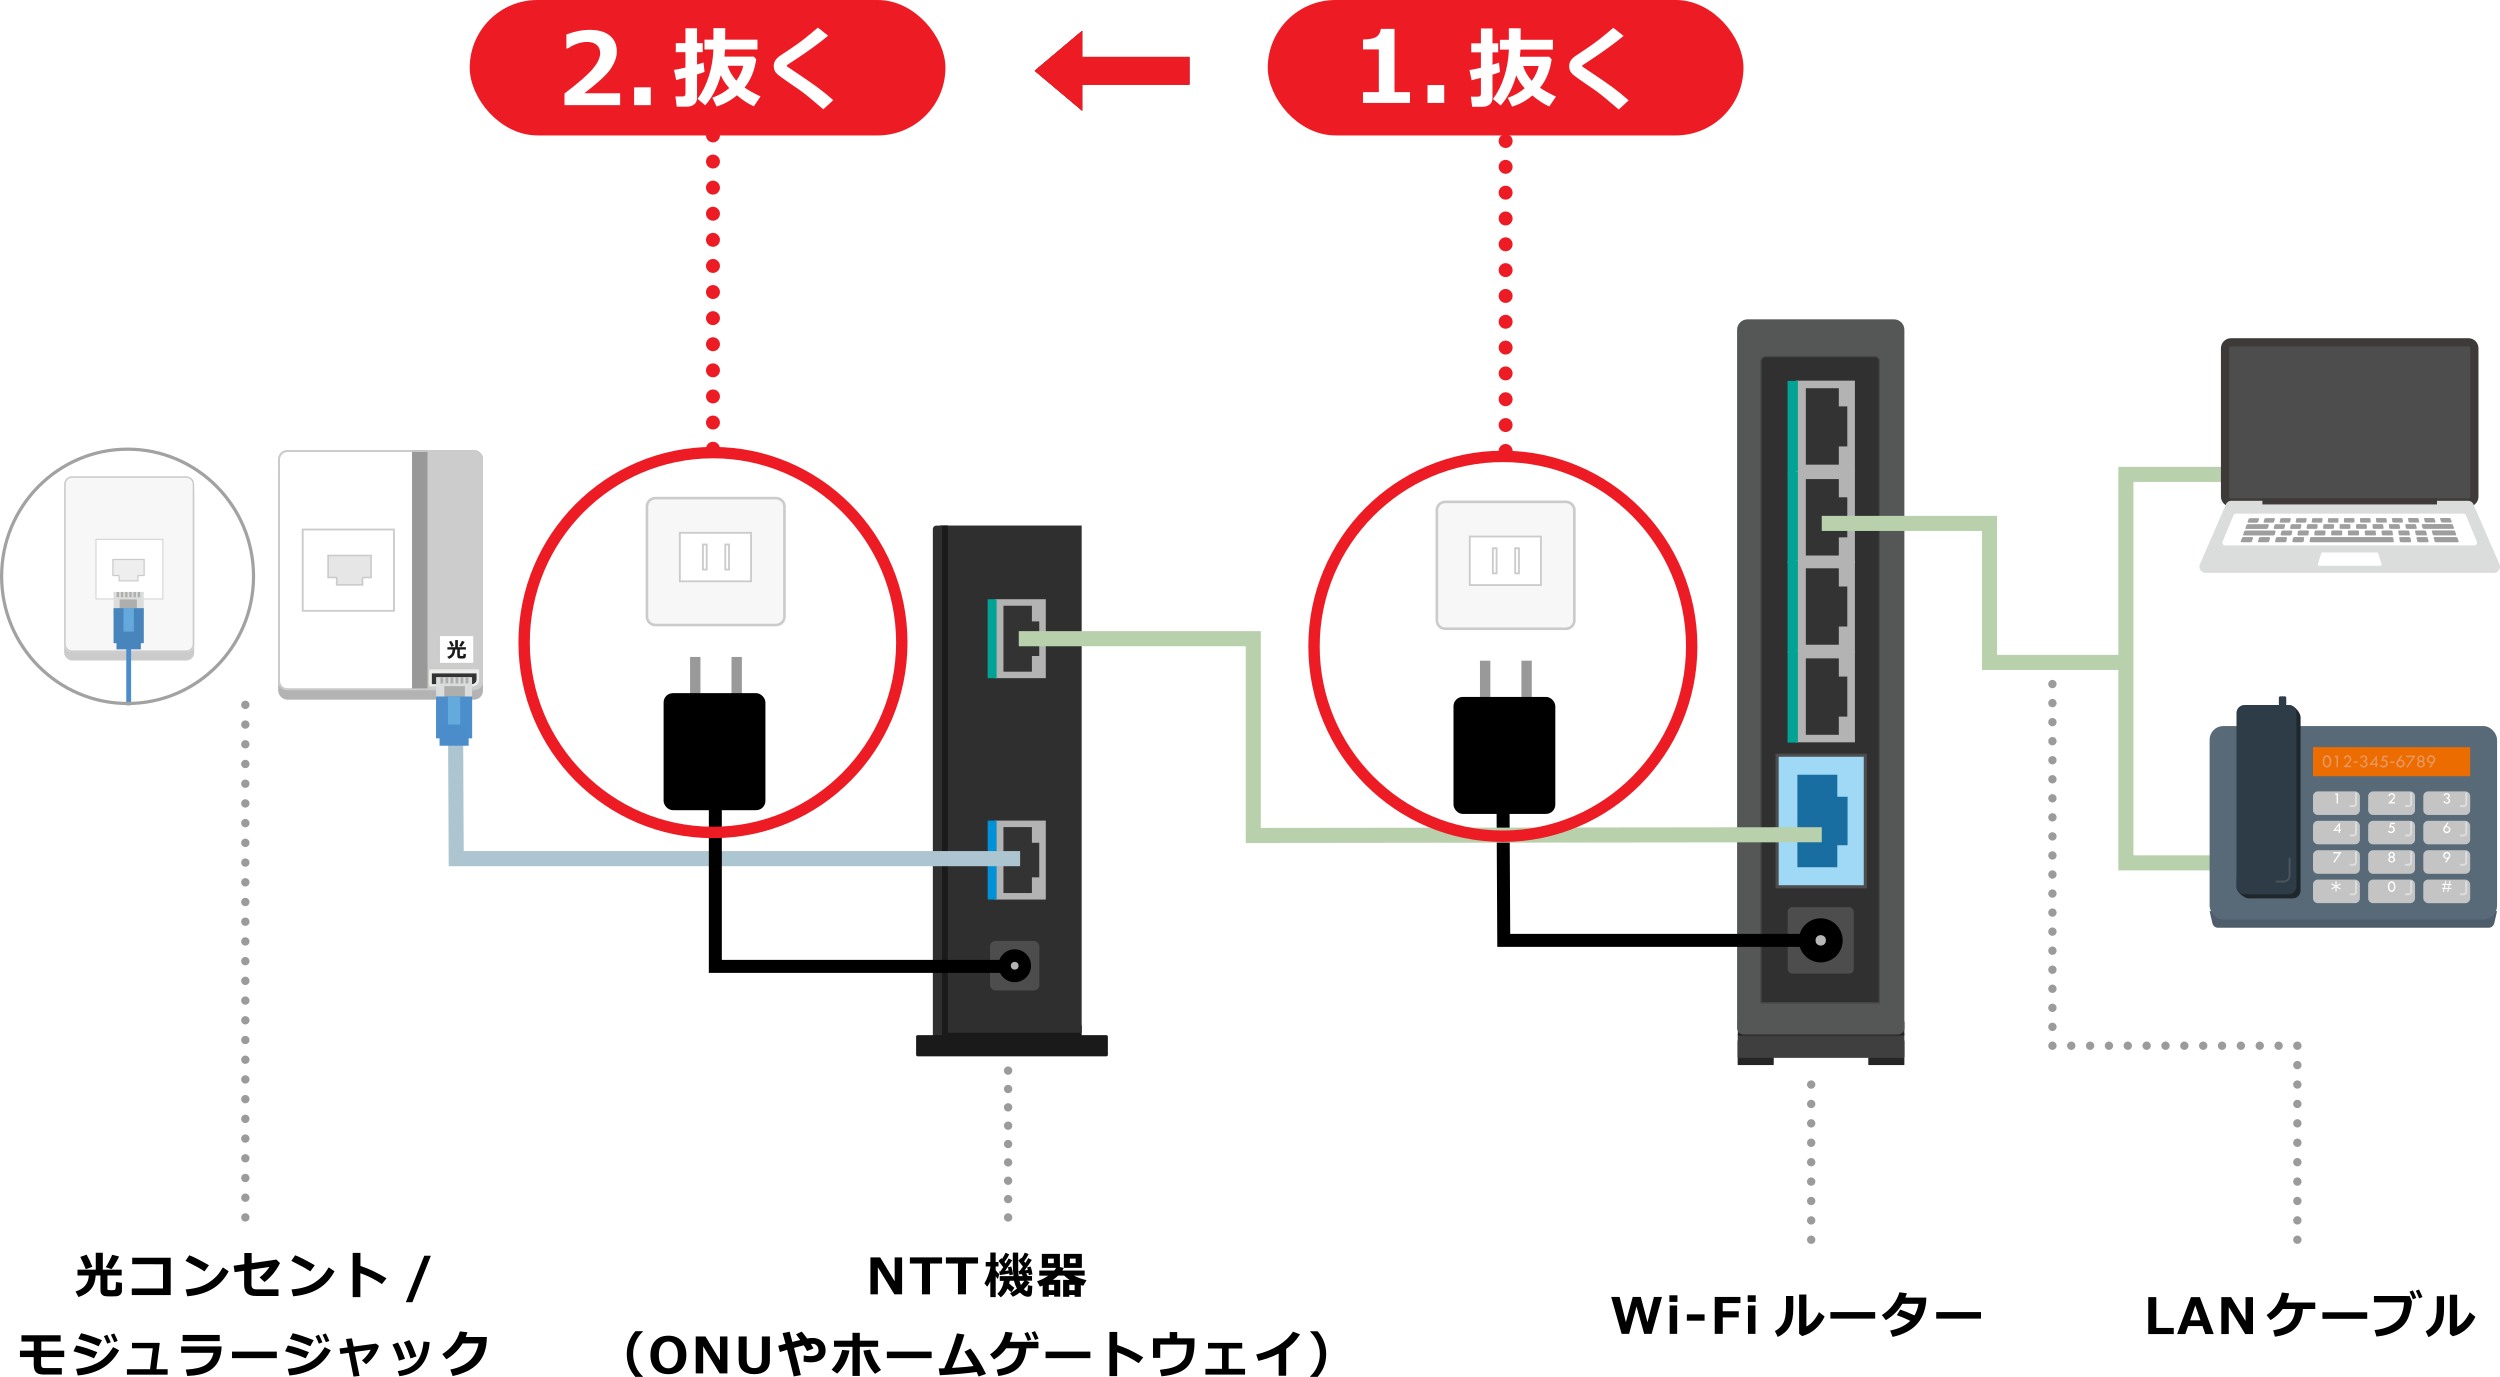 <?xml version="1.0" encoding="UTF-8"?><svg id="_レイヤー_1" xmlns="http://www.w3.org/2000/svg" width="896.54" height="493.76" xmlns:xlink="http://www.w3.org/1999/xlink" viewBox="0 0 896.54 493.76"><defs><style>.cls-1{fill:#999;}.cls-1,.cls-2,.cls-3,.cls-4,.cls-5,.cls-6,.cls-7,.cls-8,.cls-9,.cls-10,.cls-11,.cls-12,.cls-13,.cls-14,.cls-15,.cls-16,.cls-17,.cls-18,.cls-19,.cls-20,.cls-21,.cls-22,.cls-23,.cls-24,.cls-25,.cls-26,.cls-27,.cls-28,.cls-29,.cls-30,.cls-31,.cls-32,.cls-33,.cls-34,.cls-35,.cls-36,.cls-37,.cls-38,.cls-39,.cls-40,.cls-41,.cls-42,.cls-43{stroke-width:0px;}.cls-2{fill:#0091d7;}.cls-3{fill:#b6b6b6;}.cls-44{filter:url(#drop-shadow-10);}.cls-45{stroke:#000;stroke-width:4.66px;}.cls-45,.cls-46,.cls-47,.cls-48,.cls-49,.cls-50,.cls-51,.cls-52,.cls-53,.cls-54,.cls-55,.cls-56,.cls-57,.cls-58,.cls-59,.cls-60{fill:none;}.cls-45,.cls-51,.cls-57,.cls-61,.cls-59{stroke-miterlimit:10;}.cls-62{filter:url(#drop-shadow-7);}.cls-4{fill:#3f3f3f;}.cls-5{fill:#ec6c00;}.cls-6{fill:#4d4d4d;}.cls-7{fill:#ececeb;}.cls-8{fill:#586977;}.cls-9{fill:#dbdcdc;}.cls-10,.cls-40{fill:#2f2f2f;}.cls-11,.cls-20{fill:#1a1a1a;}.cls-11,.cls-25,.cls-39,.cls-40{fill-rule:evenodd;}.cls-12{fill:#ed1c24;}.cls-13{fill:#3e3a39;}.cls-46{stroke-dasharray:0 0 0 6.96;}.cls-46,.cls-47,.cls-48,.cls-49,.cls-50,.cls-52,.cls-53,.cls-54,.cls-55,.cls-56,.cls-58,.cls-60{stroke-linecap:round;stroke-linejoin:round;}.cls-46,.cls-47,.cls-50,.cls-54,.cls-55,.cls-58,.cls-60{stroke:#9b9b9b;stroke-width:3px;}.cls-14{fill:#252525;}.cls-47{stroke-dasharray:0 0 0 6.96;}.cls-15{fill:#555656;}.cls-63{filter:url(#drop-shadow-4);}.cls-16{fill:#e6e6e6;}.cls-17{fill:#2e3c47;}.cls-48{stroke:#ddd;}.cls-48,.cls-49{stroke-width:.7px;}.cls-18{fill:#f7f7f7;}.cls-49{stroke:#4b555b;}.cls-64{filter:url(#drop-shadow-8);}.cls-21{fill:#4b8cca;}.cls-22{fill:#00a395;}.cls-50{stroke-dasharray:0 0 0 6.76;}.cls-23{fill:#c4c4c4;}.cls-51{stroke:#acc5d1;}.cls-51,.cls-57{stroke-width:5.41px;}.cls-65{filter:url(#drop-shadow-3);}.cls-66{filter:url(#drop-shadow-11);}.cls-67{filter:url(#drop-shadow-1);}.cls-24{fill:#b3b3b3;}.cls-68{filter:url(#drop-shadow-6);}.cls-25{fill:#2f302f;}.cls-26{fill:#333;}.cls-27{fill:#4885bd;}.cls-28{fill:#ccc;}.cls-29{fill:#494949;}.cls-52{stroke-dasharray:0 0 0 9.36;}.cls-52,.cls-53,.cls-56{stroke:#ed1c24;stroke-width:5px;}.cls-30{fill:#fff;}.cls-31{fill:#a3a2a2;}.cls-69{filter:url(#drop-shadow-5);}.cls-32{fill:#65aadd;}.cls-70{filter:url(#drop-shadow-2);}.cls-33{fill:#65a9dc;}.cls-34{fill:#aeaead;}.cls-35{fill:#eee;}.cls-36{fill:#cbcbcb;}.cls-54{stroke-dasharray:0 0 0 6.83;}.cls-55{stroke-dasharray:0 0 0 6.58;}.cls-56{stroke-dasharray:0 0 0 9.26;}.cls-71{filter:url(#drop-shadow-9);}.cls-37{fill:#1f272d;}.cls-38{fill:#9e9e9f;}.cls-39{fill:#186ea1;}.cls-57{stroke:#b8d1ac;}.cls-61{fill:#9fd9f6;stroke:#4d4d4d;stroke-width:1.11px;}.cls-72{filter:url(#drop-shadow-13);}.cls-41{fill:#4e5d6b;}.cls-58{stroke-dasharray:0 0 0 7.07;}.cls-42{fill:#4c8dcb;}.cls-73{filter:url(#drop-shadow-12);}.cls-59{stroke:#4b8cca;stroke-width:1.74px;}.cls-43{fill:#e89760;}</style><filter id="drop-shadow-1" filterUnits="userSpaceOnUse"><feOffset dx="0" dy="1.42"/><feGaussianBlur result="blur" stdDeviation="0"/><feFlood flood-color="#040000" flood-opacity=".2"/><feComposite in2="blur" operator="in"/><feComposite in="SourceGraphic"/></filter><filter id="drop-shadow-2" filterUnits="userSpaceOnUse"><feOffset dx="0" dy="1.71"/><feGaussianBlur result="blur-2" stdDeviation="0"/><feFlood flood-color="#000" flood-opacity=".2"/><feComposite in2="blur-2" operator="in"/><feComposite in="SourceGraphic"/></filter><filter id="drop-shadow-3" filterUnits="userSpaceOnUse"><feOffset dx="0" dy="1.71"/><feGaussianBlur result="blur-3" stdDeviation="0"/><feFlood flood-color="#000" flood-opacity=".2"/><feComposite in2="blur-3" operator="in"/><feComposite in="SourceGraphic"/></filter><filter id="drop-shadow-4" filterUnits="userSpaceOnUse"><feOffset dx="0" dy="1.71"/><feGaussianBlur result="blur-4" stdDeviation="0"/><feFlood flood-color="#000" flood-opacity=".2"/><feComposite in2="blur-4" operator="in"/><feComposite in="SourceGraphic"/></filter><filter id="drop-shadow-5" filterUnits="userSpaceOnUse"><feOffset dx="0" dy="1.71"/><feGaussianBlur result="blur-5" stdDeviation="0"/><feFlood flood-color="#000" flood-opacity=".2"/><feComposite in2="blur-5" operator="in"/><feComposite in="SourceGraphic"/></filter><filter id="drop-shadow-6" filterUnits="userSpaceOnUse"><feOffset dx="0" dy="1.71"/><feGaussianBlur result="blur-6" stdDeviation="0"/><feFlood flood-color="#000" flood-opacity=".2"/><feComposite in2="blur-6" operator="in"/><feComposite in="SourceGraphic"/></filter><filter id="drop-shadow-7" filterUnits="userSpaceOnUse"><feOffset dx="0" dy="1.71"/><feGaussianBlur result="blur-7" stdDeviation="0"/><feFlood flood-color="#000" flood-opacity=".2"/><feComposite in2="blur-7" operator="in"/><feComposite in="SourceGraphic"/></filter><filter id="drop-shadow-8" filterUnits="userSpaceOnUse"><feOffset dx="0" dy="1.71"/><feGaussianBlur result="blur-8" stdDeviation="0"/><feFlood flood-color="#000" flood-opacity=".2"/><feComposite in2="blur-8" operator="in"/><feComposite in="SourceGraphic"/></filter><filter id="drop-shadow-9" filterUnits="userSpaceOnUse"><feOffset dx="0" dy="1.71"/><feGaussianBlur result="blur-9" stdDeviation="0"/><feFlood flood-color="#000" flood-opacity=".2"/><feComposite in2="blur-9" operator="in"/><feComposite in="SourceGraphic"/></filter><filter id="drop-shadow-10" filterUnits="userSpaceOnUse"><feOffset dx="0" dy="1.71"/><feGaussianBlur result="blur-10" stdDeviation="0"/><feFlood flood-color="#000" flood-opacity=".2"/><feComposite in2="blur-10" operator="in"/><feComposite in="SourceGraphic"/></filter><filter id="drop-shadow-11" filterUnits="userSpaceOnUse"><feOffset dx="0" dy="1.71"/><feGaussianBlur result="blur-11" stdDeviation="0"/><feFlood flood-color="#000" flood-opacity=".2"/><feComposite in2="blur-11" operator="in"/><feComposite in="SourceGraphic"/></filter><filter id="drop-shadow-12" filterUnits="userSpaceOnUse"><feOffset dx="0" dy="1.71"/><feGaussianBlur result="blur-12" stdDeviation="0"/><feFlood flood-color="#000" flood-opacity=".2"/><feComposite in2="blur-12" operator="in"/><feComposite in="SourceGraphic"/></filter><filter id="drop-shadow-13" filterUnits="userSpaceOnUse"><feOffset dx="0" dy="1.71"/><feGaussianBlur result="blur-13" stdDeviation="0"/><feFlood flood-color="#000" flood-opacity=".2"/><feComposite in2="blur-13" operator="in"/><feComposite in="SourceGraphic"/></filter></defs><ellipse class="cls-30" cx="539.51" cy="231.77" rx="67.07" ry="67.44"/><ellipse class="cls-30" cx="255.67" cy="230.77" rx="67.07" ry="67.44"/><polyline class="cls-57" points="803.31 170.12 762.38 170.12 762.38 309.43 798.05 309.43"/><path class="cls-20" d="m335.61,367.31h51.82c.26,0,.47.21.47.47v3.4c0,.43-.35.77-.77.77h-51.22c-.43,0-.77-.35-.77-.77v-3.4c0-.26.21-.47.47-.47Z" transform="translate(723.05 739.26) rotate(-180)"/><path class="cls-40" d="m338.37,370.36h49.54s0-181.89,0-181.89h-49.54c-1.23,0-2.22,1-2.22,2.24v177.41c0,1.23,1,2.24,2.22,2.24Z"/><rect class="cls-20" x="337.12" y="188.48" width="2.78" height="184.99"/><path class="cls-10" d="m335.76,188.48h2.08v184.99h-2.08c-.68,0-1.23-.55-1.23-1.23v-182.52c0-.68.55-1.23,1.23-1.23Z"/><rect class="cls-6" x="355.05" y="337.44" width="17.67" height="17.77" rx="1.95" ry="1.95"/><ellipse class="cls-19" cx="363.89" cy="346.33" rx="5.86" ry="5.89"/><ellipse class="cls-24" cx="363.89" cy="346.33" rx="1.39" ry="1.4"/><rect class="cls-20" x="328.54" y="371.2" width="68.77" height="7.61" rx=".55" ry=".55" transform="translate(725.84 750.02) rotate(-180)"/><rect class="cls-24" x="356.71" y="294.28" width="18.33" height="28.31"/><rect class="cls-26" x="359.86" y="296.61" width="10.21" height="23.65" transform="translate(729.92 616.87) rotate(-180)"/><rect class="cls-26" x="368.94" y="302.24" width="3.75" height="12.4" transform="translate(741.63 616.87) rotate(-180)"/><rect class="cls-2" x="354.19" y="294.28" width="3.21" height="28.31" transform="translate(711.59 616.87) rotate(180)"/><rect class="cls-24" x="356.71" y="214.89" width="18.33" height="28.31"/><rect class="cls-26" x="359.86" y="217.22" width="10.21" height="23.65" transform="translate(729.92 458.1) rotate(-180)"/><rect class="cls-26" x="368.94" y="222.85" width="3.75" height="12.4" transform="translate(741.63 458.1) rotate(-180)"/><rect class="cls-22" x="354.19" y="214.89" width="3.21" height="28.31" transform="translate(711.59 458.1) rotate(180)"/><rect class="cls-14" x="623.15" y="373.12" width="12.94" height="8.82" rx=".16" ry=".16"/><rect class="cls-14" x="670" y="373.12" width="12.94" height="8.82" rx=".16" ry=".16"/><rect class="cls-4" x="623.15" y="370.54" width="59.79" height="8.82" rx=".34" ry=".34"/><path class="cls-14" d="m623.75,366.03h58.65c.3,0,.54.24.54.54v4.51c0,.18-.15.33-.33.33h-59.07c-.18,0-.33-.15-.33-.33v-4.51c0-.3.24-.54.54-.54Z"/><g class="cls-67"><path class="cls-15" d="m626.7,113.1h52.5c2.07,0,3.74,1.68,3.74,3.74v250.44c0,1.26-1.03,2.29-2.29,2.29h-55.41c-1.26,0-2.29-1.03-2.29-2.29V116.84c0-2.07,1.68-3.74,3.74-3.74Z"/><path class="cls-25" d="m631.49,358.24v-230.13c0-.92.75-1.67,1.67-1.67h39.19c.92,0,1.67.75,1.67,1.67v230.13h-42.53Z"/><path class="cls-29" d="m672.34,126.68c.79,0,1.43.64,1.43,1.43v229.89h-42.05v-229.89c0-.79.64-1.43,1.43-1.43h39.19m0-.47h-39.19c-1.05,0-1.91.85-1.91,1.91v230.37h43v-230.37c0-1.05-.85-1.91-1.91-1.91h0Z"/></g><rect class="cls-6" x="641.1" y="325.32" width="23.69" height="23.82" rx="1.6" ry="1.6"/><ellipse class="cls-19" cx="652.94" cy="337.23" rx="7.86" ry="7.9"/><ellipse class="cls-3" cx="652.94" cy="337.23" rx="1.86" ry="1.87"/><rect class="cls-24" x="643.96" y="136.51" width="21.24" height="32.81"/><rect class="cls-26" x="647.6" y="139.21" width="11.83" height="27.41" transform="translate(1307.03 305.84) rotate(-180)"/><rect class="cls-26" x="658.12" y="145.74" width="4.34" height="14.36" transform="translate(1320.59 305.84) rotate(-180)"/><rect class="cls-22" x="641.04" y="136.61" width="3.71" height="32.81" transform="translate(1285.79 306.02) rotate(180)"/><rect class="cls-24" x="643.96" y="169.12" width="21.24" height="32.81"/><rect class="cls-26" x="647.6" y="171.82" width="11.83" height="27.41" transform="translate(1307.03 371.04) rotate(-180)"/><rect class="cls-26" x="658.12" y="178.34" width="4.34" height="14.36" transform="translate(1320.59 371.04) rotate(-180)"/><rect class="cls-22" x="641.04" y="169.21" width="3.71" height="32.81" transform="translate(1285.79 371.22) rotate(-180)"/><rect class="cls-24" x="643.96" y="201.11" width="21.24" height="32.81"/><rect class="cls-26" x="647.6" y="203.81" width="11.83" height="27.41" transform="translate(1307.03 435.02) rotate(-180)"/><rect class="cls-26" x="658.12" y="210.33" width="4.34" height="14.36" transform="translate(1320.59 435.02) rotate(-180)"/><rect class="cls-22" x="641.04" y="201.2" width="3.71" height="32.81" transform="translate(1285.79 435.2) rotate(-180)"/><rect class="cls-24" x="643.96" y="233.4" width="21.24" height="32.81"/><rect class="cls-26" x="647.6" y="236.1" width="11.83" height="27.41" transform="translate(1307.03 499.61) rotate(-180)"/><rect class="cls-26" x="658.12" y="242.62" width="4.34" height="14.36" transform="translate(1320.59 499.61) rotate(-180)"/><rect class="cls-22" x="641.04" y="233.49" width="3.71" height="32.81" transform="translate(1285.79 499.8) rotate(-180)"/><rect class="cls-20" x="637.3" y="270.83" width="31.63" height="47.18"/><polygon class="cls-11" points="662.57 285.73 658.89 285.73 658.89 277.83 644.57 277.83 644.57 311 658.89 311 658.89 303.11 662.57 303.11 662.57 285.73"/><rect class="cls-61" x="637.3" y="270.83" width="31.63" height="47.18"/><polygon class="cls-39" points="662.57 285.73 658.89 285.73 658.89 277.83 644.57 277.83 644.57 311 658.89 311 658.89 303.11 662.57 303.11 662.57 285.73"/><rect class="cls-6" x="797.93" y="122.75" width="89.42" height="57.49" rx="2.15" ry="2.15"/><path class="cls-13" d="m885.2,124.22c.37,0,.68.3.68.68v53.19c0,.37-.3.68-.68.68h-85.12c-.37,0-.68-.3-.68-.68v-53.19c0-.37.3-.68.68-.68h85.12m0-2.94h-85.12c-2,0-3.62,1.62-3.62,3.62v53.19c0,2,1.62,3.62,3.62,3.62h85.12c2,0,3.62-1.62,3.62-3.62v-53.19c0-2-1.62-3.62-3.62-3.62h0Z"/><path class="cls-9" d="m885.14,179.6h-85.01c-.93,0-1.76.65-2.02,1.61l-9.29,21.36c-.39,1.43.62,2.86,2.02,2.86h103.59c1.4,0,2.41-1.43,2.02-2.86l-9.29-21.36c-.26-.95-1.08-1.61-2.02-1.61Z"/><path class="cls-30" d="m852.48,198.12h-19.68c-.17,0-.33.12-.37.3l-1.19,3.95c-.07.26.11.53.37.53h22.07c.26,0,.45-.26.37-.53l-1.19-3.95c-.05-.18-.2-.3-.37-.3Z"/><path class="cls-30" d="m883.47,184.2h-81.66c-.41,0-.78.29-.89.71l-3.9,9.43c-.17.63.27,1.26.89,1.26h89.46c.62,0,1.07-.63.89-1.26l-3.9-9.43c-.12-.42-.48-.71-.89-.71Z"/><rect class="cls-13" x="811.34" y="178.67" width="62.6" height="2.23"/><path class="cls-38" d="m812.77,189.68h-7.14c-.28,0-.47-.1-.42-.22l.44-1.26c.04-.12.3-.22.57-.22h7.02c.27,0,.47.09.43.21l-.35,1.26c-.03.12-.29.22-.56.22Z"/><path class="cls-38" d="m879.62,189.65h-10.3c-.28,0-.53-.09-.56-.22l-.31-1.27c-.03-.12.17-.22.45-.22h10.14c.28,0,.54.09.58.21l.45,1.27c.04.12-.15.23-.43.23Z"/><path class="cls-38" d="m818.68,189.68h-2.87c-.28,0-.48-.1-.45-.22l.32-1.26c.03-.12.28-.22.55-.22h2.83c.27,0,.47.09.45.22l-.28,1.26c-.03.12-.27.22-.55.22Z"/><path class="cls-38" d="m824.59,189.68h-2.88c-.28,0-.48-.1-.46-.22l.25-1.26c.02-.12.27-.22.54-.22h2.83c.27,0,.48.09.46.22l-.21,1.26c-.02.12-.26.22-.54.22Z"/><path class="cls-38" d="m830.52,189.67h-2.88c-.28,0-.49-.1-.47-.22l.18-1.26c.02-.12.25-.22.53-.22h2.83c.27,0,.49.09.47.22l-.14,1.26c-.01.12-.25.22-.53.22Z"/><path class="cls-38" d="m836.45,189.67h-2.88c-.28,0-.5-.1-.48-.22l.11-1.26c.01-.12.24-.22.52-.22h2.84c.27,0,.49.09.49.22l-.07,1.26c0,.12-.24.22-.52.22Z"/><path class="cls-38" d="m842.39,189.67h-2.89c-.28,0-.5-.1-.5-.22l.04-1.26c0-.12.23-.22.51-.22h2.84c.28,0,.5.1.5.22v1.26c0,.12-.22.22-.5.22Z"/><path class="cls-38" d="m848.34,189.66h-2.89c-.28,0-.51-.1-.51-.22l-.03-1.26c0-.12.22-.22.49-.22h2.84c.28,0,.5.1.51.22l.07,1.26c0,.12-.21.22-.49.22Z"/><path class="cls-38" d="m854.3,189.66h-2.89c-.28,0-.52-.1-.52-.22l-.1-1.26c0-.12.21-.22.48-.22h2.85c.28,0,.51.1.52.22l.15,1.26c.01.12-.2.22-.48.22Z"/><path class="cls-38" d="m860.27,189.66h-2.9c-.28,0-.52-.1-.54-.22l-.17-1.26c-.02-.12.19-.22.47-.22h2.85c.28,0,.52.1.54.22l.22,1.26c.02.12-.19.22-.47.23Z"/><path class="cls-38" d="m866.24,189.65h-2.9c-.28,0-.53-.1-.55-.22l-.24-1.26c-.02-.12.18-.22.46-.22h2.86c.28,0,.52.1.55.22l.29,1.27c.03.12-.18.23-.46.23Z"/><path class="cls-38" d="m880.44,192h-7.41c-.29,0-.55-.1-.59-.23l-.37-1.32c-.03-.13.17-.23.45-.23h7.28c.28,0,.55.1.59.22l.47,1.32c.05.13-.15.24-.44.24Z"/><path class="cls-38" d="m815.19,192.02h-10.38c-.28,0-.48-.1-.43-.23l.46-1.31c.04-.13.31-.23.58-.23h10.21c.28,0,.48.1.45.22l-.33,1.31c-.03.13-.29.23-.57.23Z"/><path class="cls-38" d="m821.24,192.02h-2.94c-.28,0-.49-.1-.46-.23l.3-1.31c.03-.13.28-.23.56-.23h2.89c.28,0,.49.1.46.23l-.25,1.32c-.02.13-.28.23-.56.23Z"/><path class="cls-38" d="m827.29,192.02h-2.94c-.28,0-.5-.1-.47-.23l.23-1.32c.02-.13.27-.23.55-.23h2.89c.28,0,.49.1.48.23l-.18,1.32c-.02.13-.26.23-.55.23Z"/><path class="cls-38" d="m833.35,192.02h-2.94c-.28,0-.5-.1-.49-.23l.15-1.32c.01-.13.25-.23.53-.23h2.9c.28,0,.5.1.49.23l-.11,1.32c-.01.13-.25.23-.54.23Z"/><path class="cls-38" d="m839.42,192.01h-2.95c-.29,0-.51-.1-.5-.23l.08-1.32c0-.13.24-.23.52-.23h2.9c.28,0,.51.1.5.23l-.03,1.32c0,.13-.24.23-.52.23Z"/><path class="cls-38" d="m845.49,192.01h-2.95c-.29,0-.52-.1-.52-.23v-1.32c0-.13.24-.23.52-.23h2.9c.28,0,.51.1.52.23l.04,1.32c0,.13-.22.23-.51.23Z"/><path class="cls-38" d="m851.58,192.01h-2.96c-.29,0-.52-.1-.53-.23l-.07-1.32c0-.13.22-.23.5-.23h2.91c.28,0,.52.1.53.23l.12,1.32c.01.13-.21.23-.5.23Z"/><path class="cls-38" d="m857.67,192.01h-2.96c-.29,0-.53-.1-.54-.23l-.14-1.32c-.01-.13.2-.23.49-.23h2.91c.28,0,.53.1.54.23l.19,1.32c.02.13-.2.23-.49.23Z"/><path class="cls-38" d="m863.78,192.01h-2.97c-.29,0-.54-.1-.56-.23l-.22-1.32c-.02-.13.19-.23.47-.23h2.92c.28,0,.53.1.56.23l.26,1.32c.03.13-.19.24-.47.24Z"/><path class="cls-38" d="m869.89,192.01h-2.97c-.29,0-.54-.1-.57-.23l-.29-1.32c-.03-.13.18-.23.46-.23h2.92c.28,0,.54.1.57.23l.34,1.32c.03.13-.17.24-.46.24Z"/><path class="cls-38" d="m881.3,194.46h-7.58c-.29,0-.56-.11-.6-.25l-.38-1.38c-.04-.13.17-.24.46-.24h7.45c.29,0,.56.11.61.24l.49,1.38c.05.14-.15.25-.45.25Z"/><path class="cls-38" d="m857.96,194.46h-29.21c-.29,0-.51-.11-.5-.24l.18-1.38c.02-.13.26-.24.55-.24h28.72c.29,0,.54.1.56.23l.2,1.38c.02.14-.2.25-.5.25Z"/><path class="cls-38" d="m806.96,194.46h-2.99c-.29,0-.49-.11-.44-.24l.49-1.37c.05-.13.31-.24.6-.24h2.94c.28,0,.48.11.44.24l-.44,1.37c-.04.13-.31.24-.6.24Z"/><path class="cls-38" d="m813.15,194.46h-3c-.29,0-.49-.11-.45-.24l.41-1.37c.04-.13.3-.24.59-.24h2.95c.29,0,.49.11.45.24l-.36,1.37c-.04.13-.3.24-.59.24Z"/><path class="cls-38" d="m819.34,194.46h-3c-.29,0-.5-.11-.47-.24l.33-1.37c.03-.13.29-.24.57-.24h2.95c.29,0,.5.11.47.24l-.28,1.37c-.03.13-.29.24-.58.24Z"/><path class="cls-38" d="m825.55,194.46h-3.01c-.29,0-.51-.11-.48-.24l.26-1.37c.02-.13.28-.24.56-.24h2.96c.29,0,.5.11.48.24l-.21,1.38c-.02.13-.27.24-.56.24Z"/><path class="cls-38" d="m864.22,194.46h-3.03c-.29,0-.55-.11-.57-.25l-.23-1.38c-.02-.13.19-.24.48-.24h2.98c.29,0,.54.11.57.24l.28,1.38c.03.14-.19.25-.48.25Z"/><path class="cls-38" d="m870.49,194.46h-3.04c-.29,0-.56-.11-.59-.25l-.3-1.38c-.03-.13.18-.24.47-.24h2.99c.29,0,.55.11.58.24l.36,1.38c.03.14-.18.25-.47.25Z"/><path class="cls-38" d="m809.22,187.45h-2.8c-.27,0-.46-.09-.42-.21l.43-1.2c.04-.12.29-.21.56-.21h2.76c.27,0,.45.09.42.21l-.38,1.21c-.04.12-.29.21-.56.21Z"/><path class="cls-38" d="m814.97,187.44h-2.81c-.27,0-.46-.09-.43-.21l.36-1.21c.03-.12.28-.21.55-.21h2.76c.27,0,.46.09.43.21l-.32,1.21c-.03.12-.28.21-.55.21Z"/><path class="cls-38" d="m820.74,187.44h-2.81c-.27,0-.47-.09-.44-.21l.29-1.21c.03-.12.27-.21.54-.21h2.77c.27,0,.47.09.44.21l-.25,1.21c-.02.12-.26.21-.54.21Z"/><path class="cls-38" d="m826.52,187.43h-2.82c-.27,0-.48-.09-.45-.21l.23-1.21c.02-.12.26-.21.52-.21h2.77c.27,0,.47.09.45.21l-.18,1.21c-.02.12-.25.21-.53.21Z"/><path class="cls-38" d="m832.3,187.43h-2.82c-.27,0-.48-.09-.47-.21l.16-1.21c.02-.12.25-.21.51-.21h2.78c.27,0,.48.09.47.21l-.11,1.21c-.01.12-.24.21-.51.22Z"/><path class="cls-38" d="m838.09,187.43h-2.82c-.27,0-.49-.09-.48-.21l.09-1.21c0-.12.23-.21.5-.21h2.78c.27,0,.48.09.48.21l-.05,1.21c0,.12-.23.22-.5.22Z"/><path class="cls-38" d="m843.88,187.42h-2.83c-.27,0-.49-.09-.49-.21l.02-1.21c0-.12.22-.21.49-.21h2.78c.27,0,.49.09.49.21l.02,1.21c0,.12-.22.22-.49.22Z"/><path class="cls-38" d="m849.69,187.42h-2.83c-.27,0-.5-.09-.5-.21l-.04-1.21c0-.12.21-.21.48-.21h2.79c.27,0,.5.09.5.21l.09,1.21c0,.12-.21.22-.48.22Z"/><path class="cls-38" d="m855.5,187.41h-2.83c-.27,0-.51-.09-.52-.21l-.11-1.21c-.01-.12.2-.21.47-.21h2.79c.27,0,.5.09.52.21l.16,1.21c.02.12-.19.22-.47.22Z"/><path class="cls-38" d="m861.32,187.41h-2.84c-.27,0-.51-.09-.53-.21l-.18-1.21c-.02-.12.19-.21.46-.21h2.79c.27,0,.51.09.53.21l.22,1.21c.02.12-.18.22-.46.22Z"/><path class="cls-38" d="m867.15,187.4h-2.84c-.27,0-.52-.09-.54-.21l-.25-1.21c-.02-.12.18-.21.45-.21h2.8c.27,0,.51.09.54.21l.29,1.21c.03.12-.17.22-.45.22Z"/><path class="cls-38" d="m872.99,187.4h-2.85c-.28,0-.52-.09-.55-.21l-.32-1.21c-.03-.12.16-.21.44-.21h2.8c.27,0,.52.09.55.21l.36,1.21c.04.12-.16.22-.43.22Z"/><path class="cls-38" d="m878.83,187.39h-2.85c-.28,0-.53-.09-.57-.21l-.39-1.21c-.04-.12.15-.21.42-.21h2.8c.27,0,.52.09.57.21l.43,1.21c.04.12-.15.22-.42.22Z"/><path class="cls-41" d="m895.49,326.75h-103.09l.98,4.27c.23,1,1.05,1.69,2,1.69h97.12c.95,0,1.77-.7,2-1.69l.98-4.27Z"/><rect class="cls-8" x="792.4" y="260.38" width="103.09" height="69.35" rx="4.91" ry="4.91"/><path class="cls-37" d="m822.16,322.18h-15.76c-1.59,0-4.31-2.29-4.31-3.88l1.44-61.09c0-1.6,1.29-2.89,2.87-2.89l15-1.4c1.56.26,3.63,2.69,3.63,4.29v62.09c0,1.6-1.29,2.89-2.87,2.89Z"/><path class="cls-17" d="m820.67,320.69h-15.76c-1.59,0-2.87-1.29-2.87-2.89v-62.09c0-1.6,1.29-2.89,2.87-2.89h15.76c1.59,0,2.87,1.29,2.87,2.89v62.09c0,1.6-1.29,2.89-2.87,2.89Z"/><rect class="cls-5" x="829.48" y="267.93" width="56.36" height="10.44"/><path class="cls-43" d="m834.52,270.85c.45,0,.82.2,1.11.61.28.41.42.94.42,1.59s-.15,1.22-.46,1.62c-.3.4-.67.6-1.1.6s-.81-.21-1.11-.62-.44-.93-.44-1.57c0-.71.15-1.25.45-1.65.3-.39.67-.59,1.09-.59h.03Zm.94,2.2c0-.47-.09-.85-.28-1.16-.18-.3-.41-.45-.69-.45s-.52.15-.7.45-.27.69-.27,1.18.09.87.27,1.17.42.44.71.44.51-.15.69-.45c.18-.3.27-.69.27-1.18Z"/><path class="cls-43" d="m837.38,271h1.07v4.13h-.56v-3.59h-.7l.19-.55Z"/><path class="cls-43" d="m841.59,274.58h1.57v.55h-2.82l2.1-2.25c.16-.17.24-.36.24-.57,0-.25-.08-.46-.25-.64-.17-.18-.36-.27-.59-.27-.19,0-.36.06-.52.18s-.27.3-.32.55h-.54c.05-.41.21-.73.48-.95.27-.23.58-.34.94-.34s.67.14.94.43c.27.29.4.62.4,1.01,0,.19-.03.36-.1.52-.07.16-.19.33-.36.51l-1.17,1.26Z"/><path class="cls-43" d="m844,273.05h1.5v.55h-1.5v-.55Z"/><path class="cls-43" d="m846.98,271.93h-.6c.04-.35.18-.62.41-.8.23-.18.52-.27.85-.27.38,0,.7.11.95.33.25.22.38.49.38.82,0,.41-.21.72-.62.94.49.25.73.6.73,1.04,0,.35-.13.65-.4.9-.26.25-.58.38-.94.38s-.68-.09-.95-.28c-.27-.18-.44-.47-.53-.87h.62c.13.43.41.64.82.64.21,0,.4-.07.55-.22.16-.15.24-.32.24-.51s-.07-.39-.22-.56-.38-.26-.71-.27v-.51c.25,0,.45-.07.59-.19s.21-.27.21-.46-.07-.36-.2-.49c-.13-.13-.3-.2-.49-.2-.18,0-.33.05-.43.14-.11.09-.2.24-.26.44Z"/><path class="cls-43" d="m852.41,270.86v2.98h.4v.48h-.4v.81h-.5v-.81h-2.31l2.82-3.46Zm-.52,1.32l-1.31,1.66h1.32v-1.66h-.01Z"/><path class="cls-43" d="m854.47,270.99h1.86v.56h-1.42l-.22.79c.16-.02.26-.03.29-.03.36,0,.68.15.95.44.27.29.4.63.4,1.02,0,.42-.15.77-.46,1.06-.31.29-.68.44-1.12.44-.56,0-1.02-.25-1.37-.74l.5-.32c.25.31.54.47.88.47.28,0,.51-.09.7-.27.18-.18.28-.4.28-.67s-.1-.48-.29-.66c-.19-.18-.43-.27-.7-.27-.17,0-.31.03-.43.09s-.26.15-.41.28l.57-2.21Z"/><path class="cls-43" d="m857.18,273.05h1.5v.55h-1.5v-.55Z"/><path class="cls-43" d="m861.1,270.77l.43.3-.91,1.33c.08,0,.13-.01.16-.01h.12c.38,0,.72.13,1.01.41.29.28.44.59.44.95,0,.43-.14.79-.43,1.09-.29.3-.64.45-1.06.45s-.77-.15-1.07-.44c-.3-.29-.44-.64-.44-1.06,0-.32.09-.61.28-.88l1.47-2.14Zm.66,3c0-.25-.09-.47-.27-.65-.18-.18-.39-.27-.64-.27s-.46.09-.64.28c-.18.19-.28.4-.28.65s.09.47.27.65c.18.18.4.27.65.27s.47-.09.64-.27c.18-.18.27-.39.27-.65Z"/><path class="cls-43" d="m862.86,270.98h3.4l-2.9,4.36-.43-.29,2.33-3.52h-2.4v-.55Z"/><path class="cls-43" d="m868.97,272.99c.21.12.37.27.48.46.1.19.16.38.16.57,0,.34-.14.64-.41.88-.28.24-.61.37-1.01.37s-.74-.12-1.01-.36-.41-.54-.41-.88c0-.42.2-.76.6-1.03-.17-.15-.29-.3-.37-.44-.08-.15-.12-.31-.12-.51,0-.32.13-.6.39-.83.26-.24.56-.35.91-.35s.65.12.91.35.39.51.39.82c0,.37-.17.69-.5.96Zm.04,1.02c0-.21-.08-.39-.25-.54-.17-.15-.37-.22-.6-.22s-.42.07-.58.22-.23.33-.23.55.08.39.24.54c.16.14.37.21.61.21.23,0,.42-.07.57-.22s.23-.33.23-.54Zm-.13-1.96c0-.19-.07-.36-.21-.5-.14-.14-.3-.21-.5-.21s-.36.07-.5.21c-.14.14-.21.3-.21.5s.07.36.21.5c.14.14.31.21.5.21s.36-.07.5-.21c.14-.14.21-.3.21-.5Z"/><path class="cls-43" d="m871.6,275.35l-.44-.31.91-1.32c-.13.02-.22.03-.29.03-.41,0-.75-.14-1.03-.42-.28-.28-.41-.62-.41-1.02s.15-.74.45-1.03c.3-.29.65-.44,1.05-.44s.75.15,1.04.45.45.65.45,1.04c0,.32-.1.63-.3.92l-1.43,2.1Zm1.15-2.99c0-.26-.09-.48-.27-.66-.18-.18-.39-.27-.64-.27-.26,0-.48.09-.66.27-.18.18-.26.41-.26.68,0,.25.09.46.28.64s.41.27.68.27c.24,0,.45-.09.62-.27.17-.18.25-.39.25-.65Z"/><g class="cls-70"><path class="cls-23" d="m831.23,282.1h13.31c.97,0,1.75.79,1.75,1.76v4.93c0,.97-.78,1.76-1.75,1.76h-13.31c-.97,0-1.75-.79-1.75-1.76v-4.93c0-.97.78-1.76,1.75-1.76Z"/></g><path class="cls-48" d="m844.89,284.52v3.7c0,.47-.38.85-.84.85h-1.11"/><path class="cls-30" d="m837.5,284.52h.94v3.61h-.49v-3.14h-.61l.16-.48Z"/><g class="cls-65"><path class="cls-23" d="m870.79,282.1h13.31c.97,0,1.75.79,1.75,1.76v4.93c0,.97-.78,1.76-1.75,1.76h-13.31c-.97,0-1.75-.79-1.75-1.76v-4.93c0-.97.78-1.76,1.75-1.76Z"/></g><path class="cls-48" d="m884.44,284.52v3.7c0,.47-.38.85-.84.85h-1.11"/><path class="cls-30" d="m876.84,285.33h-.53c.03-.31.15-.54.36-.7.21-.16.45-.24.74-.24.33,0,.61.1.83.29s.33.43.33.72c0,.36-.18.63-.54.82.42.22.64.52.64.91,0,.3-.12.57-.35.79s-.5.33-.82.33-.59-.08-.83-.24c-.23-.16-.39-.41-.46-.76h.54c.12.38.36.56.72.56.19,0,.35-.06.48-.19.14-.13.21-.28.21-.45s-.06-.34-.19-.49c-.13-.15-.33-.23-.62-.23v-.45c.22,0,.39-.06.52-.16.12-.1.19-.24.19-.4s-.06-.31-.17-.43c-.12-.12-.26-.18-.43-.18-.16,0-.29.04-.38.12-.09.08-.17.21-.23.38Z"/><g class="cls-63"><path class="cls-23" d="m851.01,282.1h13.31c.97,0,1.75.79,1.75,1.76v4.93c0,.97-.78,1.76-1.75,1.76h-13.31c-.97,0-1.75-.79-1.75-1.76v-4.93c0-.97.78-1.76,1.75-1.76Z"/></g><path class="cls-48" d="m864.67,284.52v3.7c0,.47-.38.85-.84.85h-1.11"/><path class="cls-30" d="m857.49,287.65h1.37v.48h-2.46l1.84-1.96c.14-.15.21-.32.21-.5,0-.21-.07-.4-.22-.56-.15-.16-.32-.24-.51-.24-.16,0-.31.05-.46.16-.14.1-.24.27-.28.48h-.48c.05-.36.19-.63.42-.83.23-.2.51-.3.82-.3s.59.12.82.37c.23.25.35.54.35.89,0,.17-.03.32-.09.45s-.16.29-.31.45l-1.03,1.1Z"/><g class="cls-69"><rect class="cls-23" x="829.48" y="292.64" width="16.81" height="8.45" rx="1.76" ry="1.76"/></g><path class="cls-48" d="m844.89,295.06v3.7c0,.47-.38.85-.84.85h-1.11"/><path class="cls-30" d="m839.12,294.94v2.6h.35v.42h-.35v.71h-.44v-.71h-2.02l2.46-3.02Zm-.45,1.15l-1.15,1.45h1.16v-1.45h-.01Z"/><g class="cls-68"><rect class="cls-23" x="869.03" y="292.64" width="16.81" height="8.45" rx="1.76" ry="1.76"/></g><path class="cls-48" d="m884.44,295.06v3.7c0,.47-.38.85-.84.85h-1.11"/><path class="cls-30" d="m877.67,294.86l.38.26-.79,1.17c.07,0,.11-.01.14-.01h.1c.34,0,.63.11.89.36.25.24.38.52.38.83,0,.37-.13.69-.38.95-.25.26-.56.39-.92.39s-.68-.13-.93-.38c-.26-.26-.39-.56-.39-.92,0-.28.08-.53.24-.77l1.29-1.87Zm.58,2.62c0-.22-.08-.41-.24-.57-.16-.16-.34-.24-.56-.24s-.4.08-.56.24-.24.35-.24.57.08.41.23.57c.16.15.35.23.57.23s.41-.08.56-.23c.16-.16.23-.34.23-.57Z"/><g class="cls-62"><path class="cls-23" d="m851.01,292.64h13.31c.97,0,1.75.79,1.75,1.76v4.93c0,.97-.78,1.76-1.75,1.76h-13.31c-.97,0-1.75-.79-1.75-1.76v-4.93c0-.97.78-1.76,1.75-1.76Z"/></g><path class="cls-48" d="m864.67,295.06v3.7c0,.47-.38.85-.84.85h-1.11"/><path class="cls-30" d="m857.23,295.05h1.62v.49h-1.24l-.19.69c.14-.02.23-.02.25-.02.32,0,.59.13.83.38s.35.55.35.89c0,.37-.13.68-.4.93-.27.25-.6.38-.98.38-.49,0-.89-.22-1.19-.65l.44-.28c.22.27.47.41.77.41.25,0,.45-.08.61-.23.16-.15.24-.35.24-.58s-.08-.42-.25-.58-.37-.23-.62-.23c-.15,0-.27.03-.38.08s-.23.14-.36.25l.5-1.93Z"/><g class="cls-64"><path class="cls-23" d="m831.23,303.19h13.31c.97,0,1.75.79,1.75,1.76v4.93c0,.97-.78,1.76-1.75,1.76h-13.31c-.97,0-1.75-.79-1.75-1.76v-4.93c0-.97.78-1.76,1.75-1.76Z"/></g><path class="cls-48" d="m844.89,305.6v3.7c0,.47-.38.85-.84.85h-1.11"/><path class="cls-30" d="m836.73,305.58h2.97l-2.54,3.81-.38-.25,2.04-3.08h-2.1v-.48Z"/><g class="cls-71"><path class="cls-23" d="m870.79,303.19h13.31c.97,0,1.75.79,1.75,1.76v4.93c0,.97-.78,1.76-1.75,1.76h-13.31c-.97,0-1.75-.79-1.75-1.76v-4.93c0-.97.78-1.76,1.75-1.76Z"/></g><path class="cls-48" d="m884.44,305.6v3.7c0,.47-.38.85-.84.85h-1.11"/><path class="cls-30" d="m877.25,309.41l-.38-.27.79-1.16c-.11.02-.2.02-.25.02-.36,0-.66-.12-.9-.36-.24-.24-.36-.54-.36-.9s.13-.64.39-.9c.26-.26.57-.38.92-.38s.65.13.91.39c.26.26.39.56.39.91,0,.28-.09.55-.27.81l-1.25,1.84Zm1.01-2.61c0-.22-.08-.42-.24-.58-.16-.16-.34-.24-.56-.24-.23,0-.42.08-.58.24-.15.16-.23.35-.23.59,0,.22.08.4.25.56.16.15.36.23.59.23.21,0,.39-.08.54-.23.15-.15.22-.34.22-.57Z"/><g class="cls-44"><path class="cls-23" d="m851.01,303.19h13.31c.97,0,1.75.79,1.75,1.76v4.93c0,.97-.78,1.76-1.75,1.76h-13.31c-.97,0-1.75-.79-1.75-1.76v-4.93c0-.97.78-1.76,1.75-1.76Z"/></g><path class="cls-48" d="m864.67,305.6v3.7c0,.47-.38.85-.84.85h-1.11"/><path class="cls-30" d="m858.38,307.34c.19.11.33.24.42.4.09.16.14.33.14.5,0,.3-.12.56-.36.77-.24.21-.54.32-.88.32s-.64-.11-.88-.32c-.24-.21-.36-.47-.36-.77,0-.37.18-.67.53-.9-.15-.13-.26-.26-.33-.39-.07-.13-.1-.28-.1-.45,0-.28.11-.52.34-.73.23-.21.49-.31.8-.31s.57.1.8.31c.23.2.34.44.34.72,0,.32-.15.6-.44.84Zm.03.89c0-.18-.07-.34-.22-.47s-.32-.2-.53-.2-.37.06-.5.19c-.14.13-.2.29-.2.48s.07.34.21.47c.14.12.32.19.53.19.2,0,.37-.06.5-.19s.21-.29.21-.48Zm-.12-1.71c0-.17-.06-.31-.18-.43s-.27-.18-.44-.18-.32.06-.44.18c-.12.12-.18.26-.18.43s.06.31.18.44c.12.12.27.18.44.18s.32-.06.44-.18c.12-.12.18-.27.18-.44Z"/><g class="cls-66"><path class="cls-23" d="m831.23,313.73h13.31c.97,0,1.75.79,1.75,1.76v4.93c0,.97-.78,1.76-1.75,1.76h-13.31c-.97,0-1.75-.79-1.75-1.76v-4.93c0-.97.78-1.76,1.75-1.76Z"/></g><path class="cls-48" d="m844.89,316.15v3.7c0,.47-.38.85-.84.85h-1.11"/><path class="cls-30" d="m839.25,316.77l.2.34-1.33.77,1.33.77-.2.34-1.32-.77v1.54h-.39v-1.54l-1.32.77-.2-.34,1.33-.77-1.33-.77.2-.34,1.32.77v-1.54h.39v1.54l1.32-.77Z"/><g class="cls-73"><rect class="cls-23" x="869.03" y="313.73" width="16.81" height="8.45" rx="1.75" ry="1.75"/></g><path class="cls-48" d="m884.44,316.15v3.7c0,.47-.38.85-.84.85h-1.11"/><path class="cls-30" d="m875.75,317h.93l.24-1.15h.34l-.24,1.15h1.19l.24-1.15h.35l-.24,1.15h.56v.35h-.63l-.22,1.06h.85v.35h-.92l-.24,1.14h-.34l.24-1.14h-1.2l-.24,1.14h-.35l.24-1.14h-.56v-.35h.63l.22-1.06h-.85v-.35Zm1.2.35l-.22,1.05h1.2l.22-1.05h-1.19Z"/><g class="cls-72"><path class="cls-23" d="m851.01,313.73h13.31c.97,0,1.75.79,1.75,1.76v4.93c0,.97-.78,1.76-1.75,1.76h-13.31c-.97,0-1.75-.79-1.75-1.76v-4.93c0-.97.78-1.76,1.75-1.76Z"/></g><path class="cls-48" d="m864.67,316.15v3.7c0,.47-.38.85-.84.85h-1.11"/><path class="cls-30" d="m857.71,316.02c.4,0,.72.18.97.54.25.36.37.82.37,1.39s-.13,1.06-.4,1.41c-.27.35-.59.53-.96.53s-.71-.18-.97-.54c-.26-.36-.39-.82-.39-1.37,0-.62.13-1.1.4-1.44.26-.34.58-.52.95-.52h.03Zm.82,1.92c0-.41-.08-.75-.24-1.01s-.36-.4-.61-.4-.46.13-.61.39-.24.6-.24,1.03.08.76.24,1.02c.16.26.37.39.62.39s.45-.13.6-.39c.16-.26.23-.61.23-1.03Z"/><path class="cls-17" d="m817.75,249.71h1.62c.29,0,.52.23.52.52v4.33h-2.65v-4.33c0-.29.23-.52.52-.52Z"/><path class="cls-49" d="m821.09,307.88v6.02c0,1.24-1,2.25-2.24,2.25h-2.46"/><ellipse class="cls-30" cx="45.75" cy="206.68" rx="45.75" ry="46.18"/><rect class="cls-36" x="22.99" y="173.84" width="46.66" height="63.04" rx="2.88" ry="2.88"/><rect class="cls-18" x="23.28" y="171.09" width="46.09" height="62.46" rx="2.59" ry="2.59"/><path class="cls-30" d="m66.78,171.37c1.27,0,2.3,1.03,2.3,2.3v57.28c0,1.27-1.03,2.3-2.3,2.3H25.87c-1.27,0-2.3-1.03-2.3-2.3v-57.28c0-1.27,1.03-2.3,2.3-2.3h40.91m0-.58H25.87c-1.59,0-2.88,1.29-2.88,2.88v57.28c0,1.59,1.29,2.88,2.88,2.88h40.91c1.59,0,2.88-1.29,2.88-2.88v-57.28c0-1.59-1.29-2.88-2.88-2.88h0Z"/><rect class="cls-30" x="34.42" y="193.39" width="23.99" height="21.4"/><path class="cls-36" d="m58.25,193.55v21.08h-23.67v-21.08h23.67m.32-.32h-24.31v21.72h24.31v-21.72h0Z"/><path class="cls-35" d="m42.71,208.31v-1.7c0-.12-.1-.22-.22-.22h-2.02v-5.74h11.22v5.74h-2.02c-.12,0-.22.1-.22.22v1.7h-6.74Z"/><path class="cls-36" d="m51.47,200.86v5.31h-1.8c-.24,0-.43.19-.43.43v1.49h-6.31v-1.49c0-.24-.19-.43-.43-.43h-1.8v-5.31h10.78m.43-.43h-11.65v6.18h2.24v1.92h7.18v-1.92h2.24v-6.18h0Z"/><path class="cls-36" d="m66.78,171.37c1.27,0,2.3,1.03,2.3,2.3v57.28c0,1.27-1.03,2.3-2.3,2.3H25.87c-1.27,0-2.3-1.03-2.3-2.3v-57.28c0-1.27,1.03-2.3,2.3-2.3h40.91m0-.58H25.87c-1.59,0-2.88,1.29-2.88,2.88v57.28c0,1.59,1.29,2.88,2.88,2.88h40.91c1.59,0,2.88-1.29,2.88-2.88v-57.28c0-1.59-1.29-2.88-2.88-2.88h0Z"/><rect class="cls-9" x="40.75" y="212.26" width="10.8" height="8.01" transform="translate(92.29 432.54) rotate(-180)"/><line class="cls-59" x1="46.15" y1="225.25" x2="46.15" y2="252.92"/><rect class="cls-34" x="42.91" y="214.98" width="6.18" height="5.3" transform="translate(92 435.25) rotate(-180)"/><rect class="cls-27" x="40.72" y="218.09" width="10.85" height="12.56" transform="translate(92.29 448.74) rotate(-180)"/><rect class="cls-27" x="41.78" y="227.24" width="8.74" height="5.63" transform="translate(92.29 460.11) rotate(-180)"/><rect class="cls-33" x="44.31" y="218.05" width="3.68" height="8.45" transform="translate(92.29 444.55) rotate(-180)"/><rect class="cls-34" x="49.39" y="212.29" width=".86" height="1.88" transform="translate(99.64 426.47) rotate(-180)"/><rect class="cls-34" x="47.88" y="212.29" width=".86" height="1.88" transform="translate(96.62 426.47) rotate(-180)"/><rect class="cls-34" x="46.37" y="212.29" width=".86" height="1.88" transform="translate(93.6 426.47) rotate(-180)"/><rect class="cls-34" x="44.86" y="212.29" width=".86" height="1.88" transform="translate(90.58 426.47) rotate(-180)"/><rect class="cls-34" x="43.35" y="212.29" width=".86" height="1.88" transform="translate(87.56 426.47) rotate(-180)"/><rect class="cls-34" x="41.84" y="212.29" width=".86" height="1.88" transform="translate(84.54 426.47) rotate(-180)"/><path class="cls-31" d="m45.75,161.66c24.59,0,44.59,20.2,44.59,45.02s-20.01,45.02-44.59,45.02S1.16,231.51,1.16,206.68s20.01-45.02,44.59-45.02m0-1.16C20.48,160.5,0,181.18,0,206.68s20.48,46.18,45.75,46.18,45.75-20.68,45.75-46.18-20.48-46.18-45.75-46.18h0Z"/><rect class="cls-24" x="99.76" y="164.85" width="73.44" height="86.06" rx="3.22" ry="3.22"/><rect class="cls-30" x="100.08" y="161.76" width="72.8" height="85.42" rx="2.9" ry="2.9"/><path class="cls-28" d="m169.98,162.08c1.42,0,2.58,1.16,2.58,2.58v79.62c0,1.42-1.16,2.58-2.58,2.58h-67c-1.42,0-2.58-1.16-2.58-2.58v-79.62c0-1.42,1.16-2.58,2.58-2.58h67m0-.64h-67c-1.78,0-3.22,1.44-3.22,3.22v79.62c0,1.78,1.44,3.22,3.22,3.22h67c1.78,0,3.22-1.44,3.22-3.22v-79.62c0-1.78-1.44-3.22-3.22-3.22h0Z"/><rect class="cls-30" x="108.56" y="189.9" width="32.71" height="29.15"/><path class="cls-28" d="m140.94,190.23v28.48h-32.04v-28.48h32.04m.67-.67h-33.39v29.82h33.39v-29.82h0Z"/><path class="cls-28" d="m169.99,247.1h-18.25v-85.66h18.25c1.77,0,3.21,1.44,3.21,3.21v79.23c0,1.77-1.44,3.21-3.21,3.21Z"/><rect class="cls-30" x="157.78" y="228.11" width="11.92" height="9.59"/><path class="cls-20" d="m161.03,236.28l-.66-.74c1.49-.47,1.84-1.32,1.95-2.6h-1.88v-.85h2.8v-2.55h.97v2.55h2.88v.85h-2.18v1.81c0,.42.06.47.29.48h.74c.21,0,.25-.06.26-.79l.92.16c-.09,1.37-.26,1.54-1.1,1.56-.27,0-.65,0-.9,0-.95-.02-1.15-.26-1.15-1.41v-1.81h-.69c-.16,1.62-.6,2.71-2.23,3.34Zm.76-6.48c.47.65.79,1.23.98,1.78l-.9.4c-.15-.57-.44-1.17-.87-1.8l.79-.37Zm4.84.43c-.29.51-.73,1.16-1.19,1.75l-.77-.4c.41-.6.8-1.29,1.02-1.78l.95.42Z"/><rect class="cls-1" x="147.76" y="161.44" width="5.56" height="85.84"/><path class="cls-16" d="m120.75,209.73v-2.34c0-.16-.13-.3-.3-.3h-2.77v-7.88h15.4v7.88h-2.77c-.17,0-.3.13-.3.3v2.34h-9.26Z"/><path class="cls-36" d="m132.78,199.51v7.29h-2.48c-.33,0-.6.27-.6.6v2.04h-8.66v-2.04c0-.33-.27-.6-.6-.6h-2.48v-7.29h14.81m.6-.6h-16v8.48h3.07v2.64h9.86v-2.64h3.07v-8.48h0Z"/><path class="cls-36" d="m169.98,162.08c1.42,0,2.58,1.16,2.58,2.58v79.62c0,1.42-1.16,2.58-2.58,2.58h-67c-1.42,0-2.58-1.16-2.58-2.58v-79.62c0-1.42,1.16-2.58,2.58-2.58h67m0-.64h-67c-1.78,0-3.22,1.44-3.22,3.22v79.62c0,1.78,1.44,3.22,3.22,3.22h67c1.78,0,3.22-1.44,3.22-3.22v-79.62c0-1.78-1.44-3.22-3.22-3.22h0Z"/><path class="cls-7" d="m154.3,240h17.09c.23,0,.42.19.42.42v3.43c0,1.26-1.02,2.29-2.29,2.29h-15.22c-.23,0-.42-.19-.42-.42v-5.29c0-.23.19-.42.42-.42Z"/><path class="cls-26" d="m154.87,241.49h16.02v2.18c0,.92-.75,1.67-1.67,1.67h-14.35v-3.85h0Z"/><line class="cls-60" x1="87.98" y1="252.77" x2="87.98" y2="252.77"/><line class="cls-58" x1="87.98" y1="259.84" x2="87.98" y2="433.06"/><line class="cls-60" x1="87.98" y1="436.59" x2="87.98" y2="436.59"/><path class="cls-19" d="m34.32,457.4c0,.25-.06.71-.17,1.37-.11.66-.29,1.29-.52,1.88s-.6,1.18-1.11,1.77-1.13,1.11-1.86,1.56-1.57.84-2.53,1.16l-1.04-2.01c3.02-.9,4.61-2.81,4.76-5.73h-4.06v-2.08h6.55v-6.06h2.53v6.06h6.76v2.08h-5.1l-.02,4.83c0,.11.04.21.12.28.08.08.22.12.41.14s.49.03.9.03c.44,0,.76-.01.97-.04.15-.04.27-.11.36-.2.09-.09.16-.31.21-.67.05-.36.08-1.03.08-2.02l2.17.3v2.81c0,.54-.19,1-.56,1.37-.38.37-.83.57-1.36.62s-1.18.07-1.95.07c-1.29,0-2.12-.05-2.48-.16s-.68-.33-.95-.66c-.27-.33-.4-.77-.4-1.3l-.02-5.39h-1.69Zm-1.18-3.11l-2.38.84c-.1-.31-.4-1.02-.9-2.12s-.86-1.86-1.07-2.26l2.27-.82c.6,1.03,1.29,2.48,2.07,4.36Zm9.56-3.69c-.17.45-.59,1.24-1.27,2.39s-1.16,1.86-1.45,2.13l-2.06-.7c.27-.35.68-1.07,1.25-2.16.56-1.1.91-1.85,1.04-2.28l2.49.62Z"/><path class="cls-19" d="m61.21,464.42h-13.95v-2.36h11.19v-8.68l-11.04-.02v-2.32h13.8v13.38Z"/><path class="cls-19" d="m74.93,453.76l-1.6,2.18c-.86-.56-1.63-1.03-2.29-1.41-.67-.38-2.18-1.17-4.52-2.36l1.38-2.01c1.83.73,4.17,1.93,7.04,3.59Zm7.09,2.14c-1.48,2.75-3.41,4.84-5.79,6.28-2.38,1.44-5.4,2.34-9.05,2.7l-.59-2.46c1.99-.18,3.65-.49,4.98-.91,1.33-.43,2.49-.99,3.49-1.68,1-.69,1.85-1.4,2.55-2.12s1.47-1.79,2.31-3.21l2.1,1.41Z"/><path class="cls-19" d="m100.4,452.97c-1.28,2.65-3.12,4.92-5.53,6.79l-1.77-1.65c1.43-1.09,2.61-2.35,3.55-3.78l-6.48.98v5.33c0,.6.14,1.04.41,1.32.27.28.8.42,1.6.42h7.69v2.38h-8.04c-1.52,0-2.61-.34-3.28-1.01s-1-1.69-1-3.06v-4.98l-3.41.52-.34-2.32,3.82-.55v-4.02h2.63v3.64l8.87-1.28,1.29,1.27Z"/><path class="cls-19" d="m112.88,453.76l-1.6,2.18c-.86-.56-1.63-1.03-2.29-1.41-.67-.38-2.18-1.17-4.52-2.36l1.38-2.01c1.83.73,4.17,1.93,7.04,3.59Zm7.09,2.14c-1.48,2.75-3.41,4.84-5.79,6.28-2.38,1.44-5.4,2.34-9.05,2.7l-.59-2.46c1.99-.18,3.65-.49,4.98-.91,1.33-.43,2.49-.99,3.49-1.68,1-.69,1.85-1.4,2.55-2.12s1.47-1.79,2.31-3.21l2.1,1.41Z"/><path class="cls-19" d="m138.6,458.43l-1.65,2.08c-2.48-1.69-5.05-3-7.72-3.92v8.57h-2.75v-15.86h2.78v4.69c2.95.96,6.06,2.43,9.34,4.43Z"/><path class="cls-19" d="m154.51,450.33l-6.62,16.66h-2.35l6.61-16.66h2.37Z"/><path class="cls-19" d="m23.02,486.66h-8.29v2.39c0,.55.08.95.24,1.19s.5.36,1.02.36h6.19v2.34h-6.39c-1.43,0-2.4-.29-2.92-.87s-.78-1.53-.78-2.84v-2.57h-4.94v-2.28h4.96v-3.29h-4.42v-2.25h14.06v2.25h-6.94v3.29h8.22v2.28Z"/><path class="cls-19" d="m34.9,484.91l-1.19,2.21c-1.29-.57-2.36-1-3.2-1.28s-2.23-.71-4.17-1.26l1-2.07c1.22.25,2.33.54,3.33.86,1,.32,2.41.83,4.24,1.54Zm7.82-.69c-1.48,2.77-3.46,4.89-5.93,6.36s-5.44,2.37-8.91,2.69l-.58-2.36c2.98-.31,5.55-1.04,7.7-2.19s3.99-3.02,5.54-5.62l2.19,1.12Zm-6.13-3.62l-1.23,2.2c-.63-.29-1.29-.57-1.97-.85s-1.23-.49-1.65-.62l-3.67-1.19,1.02-2.03c1.86.42,4.36,1.25,7.5,2.5Zm3.14.77l-1.28.49c-.47-1.17-.87-2.07-1.2-2.7l1.23-.49c.49.94.9,1.84,1.24,2.7Zm2.48-.5l-1.25.47c-.41-1.03-.81-1.92-1.2-2.7l1.2-.45c.44.86.86,1.75,1.25,2.68Z"/><path class="cls-19" d="m60.12,492.97h-14.61v-1.96h8.29l.99-7.49h-7.46v-1.94h9.97l-1.21,9.43h4.03v1.96Z"/><path class="cls-19" d="m79.47,482.84c-.02,1.61-.29,3.13-.83,4.54s-1.4,2.6-2.61,3.54-2.57,1.58-4.1,1.93c-1.53.35-3.12.54-4.78.6l-.52-2.29c3.25-.18,5.61-.73,7.09-1.66,1.47-.93,2.42-2.38,2.85-4.36h-11.62v-2.3h14.51Zm-.67-1.89h-13.3v-2.21h13.3v2.21Z"/><path class="cls-19" d="m99.27,487.05h-16.06v-2.34h16.06v2.34Z"/><path class="cls-19" d="m110.8,484.91l-1.19,2.21c-1.29-.57-2.36-1-3.2-1.28s-2.23-.71-4.17-1.26l1-2.07c1.22.25,2.33.54,3.33.86,1,.32,2.41.83,4.24,1.54Zm7.82-.69c-1.48,2.77-3.46,4.89-5.93,6.36s-5.44,2.37-8.91,2.69l-.58-2.36c2.98-.31,5.55-1.04,7.7-2.19s3.99-3.02,5.54-5.62l2.19,1.12Zm-6.13-3.62l-1.23,2.2c-.63-.29-1.29-.57-1.97-.85s-1.23-.49-1.65-.62l-3.67-1.19,1.02-2.03c1.86.42,4.36,1.25,7.5,2.5Zm3.14.77l-1.28.49c-.47-1.17-.87-2.07-1.2-2.7l1.23-.49c.49.94.9,1.84,1.24,2.7Zm2.48-.5l-1.25.47c-.41-1.03-.81-1.92-1.2-2.7l1.2-.45c.44.86.86,1.75,1.25,2.68Z"/><path class="cls-19" d="m128.95,493.43l-2.18.25-1.7-8.53-3,.42-.31-1.99,2.92-.39-.59-3,2.13-.23.59,2.94,8.03-1.07,1.06.84c-.84,2.55-2.37,4.74-4.6,6.57l-1.49-1.36c1.28-1.05,2.33-2.33,3.15-3.85l-5.76.81,1.73,8.59Z"/><path class="cls-19" d="m145.26,487.27l-2.2.7c-.51-1.83-1.28-3.76-2.33-5.77l1.99-.77c.34.64.67,1.3.98,1.97s.83,1.97,1.55,3.87Zm8.83-5.94c-.32,3.69-1.37,6.53-3.13,8.53s-4.35,3.23-7.73,3.67l-.59-1.84c2.96-.42,5.16-1.48,6.63-3.16s2.33-4.16,2.6-7.44l2.24.23Zm-4.71,5.08l-2.18.76c-.5-1.8-1.28-3.74-2.35-5.82l1.97-.77c.55,1,.94,1.75,1.16,2.26s.69,1.7,1.4,3.58Z"/><path class="cls-19" d="m174.62,479.47l-.12,1.68c-.24,3.29-1.34,5.94-3.3,7.97s-4.92,3.48-8.87,4.36l-.84-2.35c2.81-.53,5.07-1.54,6.77-3.02,1.71-1.48,2.83-3.6,3.36-6.35h-5.7c-1.49,2.39-3.44,4.29-5.85,5.71l-1.45-1.85c3.19-2.06,5.29-4.78,6.3-8.16l2.72.31c-.22.67-.42,1.24-.61,1.71h7.6Z"/><path class="cls-19" d="m323.51,464.17h-2.78l-5.91-9.71v9.71h-2.67v-13.25h3.5l5.19,8.56v-8.56h2.67v13.25Z"/><path class="cls-19" d="m337.84,453.12h-4.33v11.05h-2.88v-11.05h-4.33v-2.2h11.54v2.2Z"/><path class="cls-19" d="m350.75,453.12h-4.33v11.05h-2.88v-11.05h-4.33v-2.2h11.54v2.2Z"/><path class="cls-19" d="m355.15,459.5c-.32.69-.69,1.34-1.11,1.95l-1.02-1.24c.43-.67.85-1.54,1.26-2.6s.7-2.04.87-2.95v-.48h-1.66v-1.6h1.66v-3.39h1.91v3.39h1.01v1.6h-1v1.33c.43.62.85,1.08,1.29,1.39l-.49,1.78c-.19-.17-.45-.5-.8-.98v7.47s-1.92,0-1.92,0v-5.68Zm6.95-.18c-.04.34-.1.67-.18.99.71.67,1.33,1.17,1.86,1.5l-1.06,1.62c-.52-.42-1-.85-1.43-1.3-.62,1.35-1.42,2.39-2.39,3.11l-1.23-1.27c1.26-1.13,2.03-2.68,2.31-4.64h-1.45v-1.68h4.92c-.16-1.12-.24-2.67-.24-4.66,0-.35,0-.71,0-1.08v-2.7h1.92l.02,5.93c0,.75.05,1.58.16,2.5h1.44l-.34-.73-.87.11-.27-1.24.46-.04c.36-.47.73-.98,1.12-1.53-.29-.39-.84-1.11-1.65-2.14l1.03-.98.15.17c.53-.78.91-1.46,1.14-2.06l1.35.55c-.29.69-.82,1.55-1.6,2.58.1.12.25.31.45.58.44-.68.78-1.25,1.01-1.72l1.29.63c-.55.97-1.41,2.22-2.58,3.75.26-.03.64-.08,1.14-.15-.09-.43-.17-.74-.23-.93l1.25-.29c.32.87.54,1.8.65,2.79l-1.31.31c-.02-.17-.07-.44-.14-.81-.2.04-.46.09-.79.15l.53.98h1.57v1.65h-1.97s1.12.58,1.12.58c-.54.81-1.23,1.63-2.08,2.45.51.5.86.75,1.06.75.07,0,.13-.04.17-.13s.09-.32.14-.7.08-.82.1-1.31l1.56.25c-.05,1.96-.19,3.1-.42,3.41-.23.31-.63.47-1.2.47-.89,0-1.83-.51-2.82-1.52-.81.62-1.66,1.13-2.54,1.52l-1-1.24c.86-.49,1.69-1.06,2.48-1.7-.47-.8-.83-1.74-1.09-2.81h-1.51Zm-.18-2.62c-.83.18-1.94.36-3.35.55l-.26-1.27.4-.03c.32-.42.68-.92,1.07-1.5-.35-.52-.92-1.27-1.7-2.26l1.02-1c.06.06.14.16.24.29.57-.84.98-1.58,1.24-2.21l1.32.55c-.3.75-.87,1.67-1.69,2.76.17.22.31.41.41.56.46-.72.81-1.34,1.07-1.85l1.3.65c-.55.98-1.42,2.26-2.59,3.84.43-.05.86-.11,1.3-.18-.09-.43-.17-.81-.25-1.12l1.2-.31c.34,1.11.56,2.07.65,2.86l-1.28.33c-.03-.22-.06-.44-.1-.66Zm4.21,4.12c.47-.51.87-1.01,1.19-1.51h-1.71c.15.57.32,1.08.52,1.51Z"/><path class="cls-19" d="m378.02,464.41h-1.91v.63h-2.19v-4.04c-.33.15-.66.29-1,.42l-1-1.94c1.5-.52,2.84-1.19,4-2.01h-3.22v-1.84h5.38c.27-.3.51-.62.73-.96h-5.19v-5.02h6.48v4.72l1.39.33c-.18.36-.34.67-.51.92h8v1.84h-3.82c1.15.64,2.65,1.18,4.48,1.63l-1.16,2c-.3-.08-.59-.17-.87-.25v4.2h-2.24v-.63h-1.92v.63h-2.2v-6.05h2.35c-.77-.49-1.43-1-1.97-1.53h-2.18c-.52.5-1.15,1.01-1.9,1.53h2.66v6.01h-2.19v-.6Zm-.11-11.41v-1.64h-2.09v1.64h2.09Zm-1.79,9.68h1.91v-1.92h-1.91v1.92Zm11.85-8.01h-6.46v-5.02h6.46v5.02Zm-4.51,8.01h1.92v-1.92h-1.92v1.92Zm2.29-9.69v-1.63h-2.07v1.63h2.07Z"/><path class="cls-19" d="m230.52,493.76h-2.69c-1.02-1.24-1.77-2.45-2.24-3.65-.55-1.37-.82-2.88-.82-4.54,0-3.01,1.02-5.73,3.06-8.17h2.69v.19c-.98.9-1.78,1.97-2.38,3.2-.73,1.49-1.1,3.08-1.1,4.77s.37,3.3,1.1,4.8c.6,1.22,1.39,2.29,2.38,3.2v.19Z"/><path class="cls-19" d="m239.69,492.8c-2,0-3.58-.61-4.72-1.84-1.15-1.23-1.72-2.91-1.72-5.05s.57-3.84,1.71-5.07c1.14-1.23,2.72-1.84,4.73-1.84s3.59.62,4.73,1.85c1.15,1.23,1.72,2.92,1.72,5.06s-.57,3.81-1.71,5.04c-1.14,1.23-2.72,1.85-4.74,1.85Zm0-11.71c-1.04,0-1.87.42-2.49,1.26-.62.84-.93,2.02-.93,3.56s.31,2.71.93,3.55c.62.83,1.45,1.25,2.49,1.25s1.87-.42,2.48-1.26c.62-.84.93-2.02.93-3.55s-.31-2.71-.92-3.55c-.62-.84-1.44-1.26-2.49-1.26Z"/><path class="cls-19" d="m260.86,492.52h-2.78l-5.91-9.71v9.71h-2.67v-13.25h3.5l5.19,8.56v-8.56h2.67v13.25Z"/><path class="cls-19" d="m276.12,487.57c0,1.74-.49,3.05-1.46,3.92-.97.87-2.36,1.31-4.16,1.31s-3.19-.44-4.16-1.32c-.96-.88-1.45-2.18-1.45-3.91v-8.29h2.89v8.21c0,1.1.22,1.9.67,2.39.45.49,1.13.74,2.04.74s1.62-.24,2.06-.73c.44-.49.66-1.28.66-2.38v-8.23h2.89v8.29Z"/><path class="cls-19" d="m287.19,493.14l-2.54.47c-.71-3-1.5-6.18-2.37-9.54l-2.61.78-.59-2.25,2.63-.7c-.37-1.42-.73-2.7-1.06-3.83l2.53-.51.99,3.68c1.12-.3,2.06-.54,2.8-.71-.38-.54-.88-1.21-1.5-2.01l2.02-1.01c.55.63,1.21,1.46,1.96,2.5.79-.13,1.45-.2,1.97-.2,1.4,0,2.53.41,3.38,1.23.85.82,1.28,1.91,1.28,3.27s-.48,2.38-1.44,3.13c-.96.74-2.23,1.12-3.82,1.12-.8,0-1.68-.09-2.64-.28l.05-2.2c.87.18,1.64.26,2.31.26,2,0,3-.66,3-1.99,0-.74-.2-1.34-.59-1.78-.39-.44-.93-.66-1.61-.66-.19,0-.37.01-.55.04.37.58.68,1.13.91,1.64l-2.3.91c-.28-.64-.66-1.32-1.13-2.06-1.03.24-2.21.55-3.53.92.87,3.33,1.7,6.6,2.46,9.79Z"/><path class="cls-19" d="m304.66,484.33c-.77,3.48-2.24,6.23-4.42,8.26l-2.03-1.38c1.27-1.36,2.19-2.7,2.75-4.03s.91-2.36,1.04-3.09l2.66.25Zm3.68,9.1h-2.63v-10.44h-6.63v-2.21h6.63v-2.81h2.63v2.81h6.57v2.21h-6.57v10.44Zm7.61-2.14l-2.13,1.39c-1.04-1.08-1.95-2.43-2.71-4.04s-1.26-3.04-1.47-4.28l2.49-.36c.19.89.62,2,1.27,3.34s1.51,2.65,2.56,3.96Z"/><path class="cls-19" d="m334.1,487.05h-16.06v-2.34h16.06v2.34Z"/><path class="cls-19" d="m350.23,492.01c-3.09.45-7.49.84-13.19,1.18l-.39-2.45c.55,0,1.21-.01,1.99-.04.71-1.52,1.49-3.48,2.35-5.86.86-2.38,1.59-4.61,2.19-6.67l2.68.43c-1.25,4.22-2.72,8.21-4.43,11.96,3.41-.21,5.97-.44,7.67-.68-.31-.58-1.38-2.3-3.23-5.15l2.17-1.12c.96,1.18,1.95,2.64,2.99,4.38s1.89,3.31,2.56,4.73l-2.63.91c-.25-.58-.49-1.12-.73-1.63Z"/><path class="cls-19" d="m368.07,483.51c-.19,2.88-1.08,5.14-2.65,6.79s-4.04,2.69-7.39,3.16l-.61-2.27c2.75-.47,4.7-1.29,5.88-2.47,1.17-1.18,1.87-2.91,2.08-5.2h-4.55c-1.07,1.55-2.52,2.89-4.37,4l-1.42-1.82c2.87-1.92,4.71-4.61,5.5-8.09l2.6.31c-.27,1.23-.62,2.32-1.03,3.28h10.29v2.32h-4.33Zm1.78-3.13l-1.28.48c-.47-1.17-.87-2.07-1.2-2.7l1.23-.48c.49.94.9,1.84,1.24,2.7Zm2.58-.33l-1.26.47c-.41-1.03-.81-1.92-1.2-2.7l1.2-.45c.48.92.9,1.81,1.26,2.68Z"/><path class="cls-19" d="m391.02,487.05h-16.06v-2.34h16.06v2.34Z"/><path class="cls-19" d="m409.99,486.78l-1.65,2.08c-2.48-1.69-5.05-3-7.72-3.92v8.57h-2.75v-15.86h2.78v4.69c2.95.96,6.06,2.43,9.34,4.43Z"/><path class="cls-19" d="m428.37,481.34c0,4.24-.92,7.23-2.75,9-1.83,1.76-4.86,2.84-9.09,3.23l-.57-2.32c2.21-.27,3.84-.59,4.89-.97s1.91-.88,2.6-1.52,1.15-1.22,1.39-1.73c.24-.52.42-1.22.56-2.1s.21-1.81.21-2.76h-9.53v4.78h-2.6v-7.01h6v-2.23h2.68v2.23h6.2v1.42Z"/><path class="cls-19" d="m446.51,492.95h-14.23v-2.07h5.96v-7.29h-5.02v-2.01h12.26v2.01h-4.87v7.29h5.89v2.07Z"/><path class="cls-19" d="m461.23,493.37h-2.68v-7.97c-2.17,1.12-4.59,2-7.26,2.65l-.8-2.3c3.08-.74,5.75-1.83,8.02-3.26,2.27-1.44,4-3.08,5.17-4.95l2.54.98c-.9,1.35-1.73,2.41-2.5,3.16s-1.6,1.44-2.48,2.06v9.65Z"/><path class="cls-19" d="m475.59,485.57c0,1.66-.27,3.18-.82,4.54-.47,1.2-1.22,2.41-2.24,3.65h-2.68v-.19c.98-.91,1.77-1.97,2.37-3.2.73-1.49,1.1-3.09,1.1-4.8s-.37-3.28-1.1-4.77c-.6-1.23-1.39-2.3-2.37-3.2v-.19h2.68c2.04,2.43,3.06,5.15,3.06,8.17Z"/><path class="cls-19" d="m596.01,465.1l-3.71,13.25h-2.67l-2.74-9.83-2.67,9.83h-2.68l-3.74-13.25h3.01l2.25,9.05,2.47-9.05h2.88l2.41,9.08,2.31-9.08h2.89Z"/><path class="cls-19" d="m601.55,466.89h-2.88v-2.38h2.88v2.38Zm-.1,11.45h-2.68v-10.18h2.68v10.18Z"/><path class="cls-19" d="m611.29,473.62h-6.36v-2.27h6.36v2.27Z"/><path class="cls-19" d="m624.14,467.3h-6.35v2.94h5.75v2.19h-5.73v5.92h-2.88v-13.25h9.21v2.2Z"/><path class="cls-19" d="m629.63,466.89h-2.88v-2.38h2.88v2.38Zm-.1,11.45h-2.68v-10.18h2.68v10.18Z"/><path class="cls-19" d="m643.1,469.31c.01,2.75-.44,4.91-1.36,6.47s-2.32,2.79-4.21,3.68l-1.02-2.14c1.28-.63,2.26-1.56,2.95-2.79s1.03-3.11,1.03-5.63v-4.14h2.61v4.55Zm11.24,2.83c-.84,1.78-1.97,3.29-3.39,4.51s-2.99,2.06-4.72,2.48l-1.04-.86v-14.04h2.61v11.47c1.79-.88,3.29-2.6,4.51-5.16l2.03,1.59Z"/><path class="cls-19" d="m672.47,472.87h-16.06v-2.34h16.06v2.34Z"/><path class="cls-19" d="m690.81,465.37c-.02,1.04-.1,1.93-.23,2.68-.25,1.38-.63,2.65-1.16,3.81s-1.26,2.25-2.2,3.24-2.12,1.86-3.55,2.6-3.09,1.32-4.96,1.74l-.87-2.29c3.06-.6,5.46-1.75,7.2-3.47-1.4-.7-3-1.38-4.8-2.04l1.21-2.01c1.55.51,3.25,1.21,5.11,2.1.67-1.12,1.15-2.5,1.45-4.16h-5.8c-1.46,2.45-3.43,4.41-5.92,5.87l-1.43-1.84c1.57-.98,2.9-2.19,3.98-3.63,1.08-1.44,1.85-2.95,2.32-4.53l2.68.34c-.25.73-.43,1.25-.56,1.57h7.53Z"/><path class="cls-19" d="m710.42,472.87h-16.06v-2.34h16.06v2.34Z"/><polyline class="cls-45" points="649.52 337.23 539.27 337.23 538.94 273.45"/><line class="cls-60" x1="361.52" y1="383.94" x2="361.52" y2="383.94"/><line class="cls-55" x1="361.52" y1="390.53" x2="361.52" y2="433.3"/><line class="cls-60" x1="361.52" y1="436.59" x2="361.52" y2="436.59"/><line class="cls-60" x1="649.52" y1="388.94" x2="649.52" y2="388.94"/><line class="cls-47" x1="649.52" y1="395.9" x2="649.52" y2="441.12"/><line class="cls-60" x1="649.52" y1="444.59" x2="649.52" y2="444.59"/><path class="cls-19" d="m779.54,478.42h-9.14v-13.25h2.88v11.05h6.26v2.2Z"/><path class="cls-19" d="m793.9,478.42h-3.05l-1-2.87h-5.18l-1,2.87h-2.92l4.97-13.25h3.2l4.97,13.25Zm-4.77-4.93l-1.86-5.34-1.86,5.34h3.72Z"/><path class="cls-19" d="m807.96,478.42h-2.78l-5.91-9.71v9.71h-2.67v-13.25h3.5l5.19,8.56v-8.56h2.67v13.25Z"/><path class="cls-19" d="m825.86,469.41c-.19,2.88-1.08,5.14-2.65,6.79s-4.04,2.69-7.39,3.16l-.61-2.27c2.73-.47,4.68-1.29,5.86-2.46,1.18-1.17,1.88-2.91,2.09-5.21h-4.55c-1.07,1.56-2.53,2.89-4.36,4l-1.42-1.82c2.87-1.91,4.7-4.61,5.49-8.09l2.6.31c-.29,1.26-.63,2.35-1.02,3.28h10.39v2.32h-4.43Z"/><path class="cls-19" d="m848.92,472.95h-16.06v-2.34h16.06v2.34Z"/><path class="cls-19" d="m864.93,466.59c0,.09,0,.17,0,.25,0,1.18-.35,2.85-1.04,4.99s-2.05,3.85-4.05,5.12c-2,1.27-4.53,2.06-7.59,2.37l-.7-2.33c2.37-.25,4.37-.82,5.99-1.73s2.76-2,3.42-3.29c.66-1.29,1.06-2.93,1.18-4.92l-10.81-.02v-2.27l12.81.02.79,1.8Zm1.59-1.12l-1.23.48c-.25-.81-.65-1.73-1.21-2.73l1.21-.46c.45.87.87,1.78,1.23,2.71Zm2.22-.33l-1.21.47c-.46-1.15-.86-2.05-1.19-2.72l1.15-.43c.44.86.86,1.75,1.25,2.68Z"/><path class="cls-19" d="m876.47,469.39c.01,2.75-.44,4.91-1.36,6.47s-2.32,2.79-4.21,3.68l-1.02-2.14c1.28-.63,2.26-1.56,2.95-2.79s1.03-3.11,1.03-5.63v-4.14h2.61v4.55Zm11.24,2.83c-.84,1.78-1.97,3.29-3.39,4.51s-2.99,2.06-4.72,2.48l-1.04-.86v-14.04h2.61v11.47c1.79-.88,3.29-2.6,4.51-5.16l2.03,1.59Z"/><line class="cls-60" x1="736.03" y1="238.48" x2="736.03" y2="238.48"/><line class="cls-54" x1="736.03" y1="245.31" x2="736.03" y2="371.59"/><line class="cls-60" x1="736.03" y1="375.01" x2="736.03" y2="375.01"/><line class="cls-50" x1="742.78" y1="375.01" x2="820.49" y2="375.01"/><line class="cls-60" x1="823.87" y1="375.01" x2="823.87" y2="375.01"/><line class="cls-46" x1="823.87" y1="381.97" x2="823.87" y2="441.11"/><line class="cls-60" x1="823.87" y1="444.59" x2="823.87" y2="444.59"/><polyline class="cls-57" points="761.92 237.55 713.46 237.55 713.46 187.7 653.31 187.7"/><polyline class="cls-57" points="653.32 299.34 449.45 299.61 449.45 229.05 365.35 229.05"/><polyline class="cls-51" points="365.83 307.92 163.61 307.92 163.37 260.36"/><polyline class="cls-45" points="358.96 346.56 256.53 346.56 256.53 273.45"/><rect class="cls-9" x="156.4" y="242.82" width="12.89" height="9.57"/><rect class="cls-34" x="159.33" y="246.06" width="7.38" height="6.33"/><rect class="cls-42" x="156.37" y="249.78" width="12.95" height="15"/><rect class="cls-21" x="157.63" y="260.7" width="10.44" height="6.73"/><rect class="cls-32" x="160.65" y="249.73" width="4.39" height="10.09"/><rect class="cls-34" x="157.95" y="242.86" width="1.02" height="2.24"/><rect class="cls-34" x="159.75" y="242.86" width="1.02" height="2.24"/><rect class="cls-34" x="161.55" y="242.86" width="1.02" height="2.24"/><rect class="cls-34" x="163.36" y="242.86" width="1.02" height="2.24"/><rect class="cls-34" x="165.16" y="242.86" width="1.02" height="2.24"/><rect class="cls-34" x="166.96" y="242.86" width="1.02" height="2.24"/><rect class="cls-19" x="385.48" y="20.42" width="41.03" height="9.92"/><polygon class="cls-19" points="388.08 39.69 371.07 25.38 388.08 11.06 388.08 39.69"/><rect class="cls-12" x="385.48" y="20.42" width="41.03" height="9.92"/><polygon class="cls-12" points="388.08 39.69 371.07 25.38 388.08 11.06 388.08 39.69"/><rect class="cls-12" x="385.48" y="20.42" width="41.03" height="9.92"/><polygon class="cls-12" points="388.08 39.69 371.07 25.38 388.08 11.06 388.08 39.69"/><rect class="cls-12" x="385.48" y="20.42" width="41.03" height="9.92"/><polygon class="cls-12" points="388.08 39.69 371.07 25.38 388.08 11.06 388.08 39.69"/><path class="cls-12" d="m255.68,164.36c36.22,0,65.68,29.64,65.68,66.06s-29.46,66.06-65.68,66.06-65.68-29.64-65.68-66.06,29.46-66.06,65.68-66.06m0-4.08c-38.53,0-69.76,31.41-69.76,70.15s31.23,70.15,69.76,70.15,69.76-31.41,69.76-70.15-31.23-70.15-69.76-70.15h0Z"/><rect class="cls-18" x="232.01" y="178.64" width="49.31" height="45.49" rx="2.49" ry="2.49"/><path class="cls-30" d="m278.83,179.12c1.11,0,2.02.9,2.02,2.02v40.5c0,1.11-.9,2.02-2.02,2.02h-44.32c-1.11,0-2.02-.9-2.02-2.02v-40.5c0-1.11.9-2.02,2.02-2.02h44.32m0-.95h-44.32c-1.64,0-2.97,1.33-2.97,2.97v40.5c0,1.64,1.33,2.97,2.97,2.97h44.32c1.64,0,2.97-1.33,2.97-2.97v-40.5c0-1.64-1.33-2.97-2.97-2.97h0Z"/><rect class="cls-30" x="243.8" y="191.07" width="25.53" height="17.4"/><path class="cls-36" d="m269.01,191.4v16.74h-24.87v-16.74h24.87m.66-.66h-26.19v18.06h26.19v-18.06h0Z"/><rect class="cls-30" x="252.08" y="195.27" width="1.35" height="9.01"/><path class="cls-36" d="m253.1,195.59v8.35h-.69v-8.35h.69m.66-.66h-2v9.66h2v-9.66h0Z"/><rect class="cls-30" x="260.09" y="195.27" width="1.35" height="9.01"/><path class="cls-36" d="m261.11,195.59v8.35h-.69v-8.35h.69m.66-.66h-2v9.66h2v-9.66h0Z"/><path class="cls-36" d="m278.33,179.12c1.38,0,2.51,1.13,2.51,2.51v39.51c0,1.38-1.13,2.51-2.51,2.51h-43.33c-1.38,0-2.51-1.13-2.51-2.51v-39.51c0-1.38,1.13-2.51,2.51-2.51h43.33m0-.95h-43.33c-1.91,0-3.47,1.55-3.47,3.47v39.51c0,1.91,1.55,3.47,3.47,3.47h43.33c1.91,0,3.47-1.55,3.47-3.47v-39.51c0-1.91-1.55-3.47-3.47-3.47h0Z"/><rect class="cls-1" x="247.47" y="235.59" width="3.72" height="17.93"/><rect class="cls-1" x="262.33" y="235.59" width="3.72" height="17.93"/><rect class="cls-19" x="237.98" y="248.58" width="36.51" height="41.96" rx="3.32" ry="3.32"/><path class="cls-12" d="m538.95,165.71c36.22,0,65.68,29.64,65.68,66.06s-29.46,66.06-65.68,66.06-65.68-29.64-65.68-66.06,29.46-66.06,65.68-66.06m0-4.08c-38.53,0-69.76,31.41-69.76,70.15s31.23,70.15,69.76,70.15,69.76-31.41,69.76-70.15-31.23-70.15-69.76-70.15h0Z"/><rect class="cls-18" x="515.28" y="179.98" width="49.31" height="45.49" rx="2.49" ry="2.49"/><path class="cls-30" d="m562.1,180.46c1.11,0,2.02.9,2.02,2.02v40.5c0,1.11-.9,2.02-2.02,2.02h-44.32c-1.11,0-2.02-.9-2.02-2.02v-40.5c0-1.11.9-2.02,2.02-2.02h44.32m0-.95h-44.32c-1.64,0-2.97,1.33-2.97,2.97v40.5c0,1.64,1.33,2.97,2.97,2.97h44.32c1.64,0,2.97-1.33,2.97-2.97v-40.5c0-1.64-1.33-2.97-2.97-2.97h0Z"/><rect class="cls-30" x="527.07" y="192.41" width="25.53" height="17.4"/><path class="cls-36" d="m552.28,192.74v16.74h-24.87v-16.74h24.87m.66-.66h-26.19v18.06h26.19v-18.06h0Z"/><rect class="cls-30" x="535.35" y="196.61" width="1.35" height="9.01"/><path class="cls-36" d="m536.37,196.94v8.35h-.69v-8.35h.69m.66-.66h-2v9.66h2v-9.66h0Z"/><rect class="cls-30" x="543.36" y="196.61" width="1.35" height="9.01"/><path class="cls-36" d="m544.38,196.94v8.35h-.69v-8.35h.69m.66-.66h-2v9.66h2v-9.66h0Z"/><path class="cls-36" d="m561.6,180.46c1.38,0,2.51,1.13,2.51,2.51v39.51c0,1.38-1.13,2.51-2.51,2.51h-43.33c-1.38,0-2.51-1.13-2.51-2.51v-39.51c0-1.38,1.13-2.51,2.51-2.51h43.33m0-.95h-43.33c-1.91,0-3.47,1.55-3.47,3.47v39.51c0,1.91,1.55,3.47,3.47,3.47h43.33c1.91,0,3.47-1.55,3.47-3.47v-39.51c0-1.91-1.55-3.47-3.47-3.47h0Z"/><rect class="cls-1" x="530.74" y="236.93" width="3.72" height="17.93"/><rect class="cls-1" x="545.6" y="236.93" width="3.72" height="17.93"/><rect class="cls-19" x="521.25" y="249.92" width="36.51" height="41.96" rx="3.32" ry="3.32"/><rect class="cls-12" x="168.45" y="0" width="170.6" height="48.57" rx="24.28" ry="24.28"/><path class="cls-30" d="m222.4,37.71h-19.96v-4.17c5.05-3.84,8.45-6.81,10.18-8.89,1.74-2.08,2.61-3.94,2.61-5.55,0-1.29-.42-2.29-1.26-3-.84-.71-1.99-1.06-3.45-1.06-2.23,0-4.55.79-6.96,2.37h-.44v-5.04c2.91-1.11,5.68-1.67,8.31-1.67,3.13,0,5.54.68,7.23,2.05,1.69,1.37,2.54,3.28,2.54,5.74,0,1.9-.69,3.9-2.07,6.02s-4.58,5.09-9.6,8.94h12.86v4.27Z"/><path class="cls-30" d="m233.38,37.71h-5.99v-6.4h5.99v6.4Z"/><path class="cls-30" d="m249.97,35.12c0,1-.34,1.77-1.03,2.31s-1.55.82-2.6.82h-3.65l-.47-3.65h2.54c.71,0,1.06-.31,1.06-.92v-5.81l-3.32.84-.79-3.65c.89-.11,2.26-.39,4.11-.83v-5.52h-3.47v-3.23h3.47v-5.33h4.15v5.33h2.04v3.23h-2.04v4.44c1.08-.3,1.86-.54,2.34-.72l.34,3.35c-.56.24-1.45.55-2.68.92v8.4Zm10.13-25.01l-.05,4.11h11.59v3.51h-11.62c-.03.68-.1,1.53-.22,2.56h10.53l.86.95c-.59,4.1-1.99,7.49-4.19,10.16,1.4.99,3.31,2.05,5.73,3.18l-2.4,3.55c-1.95-.86-3.97-2.18-6.06-3.96-2.13,1.85-4.56,3.19-7.28,4.02l-1.53-3.16c2.33-.81,4.35-1.96,6.06-3.44-1.29-1.4-2.3-2.95-3.04-4.63-1.21,4.37-3.06,7.98-5.58,10.81l-2.74-2.32c1.71-2.29,3.06-4.98,4.04-8.1.98-3.11,1.53-6.32,1.65-9.62h-3.21v-3.51h3.21l-.02-4.15,4.25.03Zm3.96,18.84c1.27-1.76,2.09-3.54,2.48-5.35h-5.58c.55,1.83,1.58,3.61,3.1,5.35Z"/><path class="cls-30" d="m298.81,35.91l-3.55,3.29-4.5-3.8c-1.37-1.16-2.69-2.2-3.96-3.1l-3.58-2.45c-2.3-1.58-3.72-2.61-4.27-3.09-.55-.48-.94-.96-1.15-1.45s-.33-1.04-.33-1.65c0-1.42.79-2.67,2.38-3.74.56-.36,1.81-1.2,3.74-2.5s3.48-2.41,4.65-3.33c1.17-.91,2.86-2.31,5.07-4.19l3.68,2.9c-2.98,2.5-7.01,5.44-12.09,8.8-.38.24-.93.59-1.64,1.06-.71.47-1.07.72-1.09.76-.02.04-.03.1-.03.18,0,.11.03.19.08.22l2.82,1.89c3.56,2.38,6.26,4.24,8.1,5.59s3.73,2.89,5.67,4.61Z"/><rect class="cls-12" x="454.64" y="0" width="170.6" height="48.57" rx="24.28" ry="24.28"/><path class="cls-30" d="m505.64,36.91h-16.85v-3.87h5.68v-15.33h-5.68v-3.55c2.25-.02,3.84-.34,4.77-.94s1.47-1.56,1.63-2.86h4.9v22.67h5.55v3.87Z"/><path class="cls-30" d="m517.92,36.91h-5.99v-6.4h5.99v6.4Z"/><path class="cls-30" d="m535.23,35.18c0,1-.34,1.77-1.03,2.31s-1.55.82-2.6.82h-3.65l-.47-3.65h2.54c.71,0,1.06-.31,1.06-.92v-5.81l-3.32.84-.79-3.65c.89-.11,2.26-.39,4.11-.83v-5.52h-3.47v-3.23h3.47v-5.33h4.15v5.33h2.04v3.23h-2.04v4.44c1.08-.3,1.86-.54,2.34-.72l.34,3.35c-.56.24-1.45.55-2.68.92v8.4Zm10.13-25.01l-.05,4.11h11.59v3.51h-11.62c-.03.68-.1,1.53-.22,2.56h10.53l.86.95c-.59,4.1-1.99,7.49-4.19,10.16,1.4.99,3.31,2.05,5.73,3.18l-2.4,3.55c-1.95-.86-3.97-2.18-6.06-3.96-2.13,1.85-4.56,3.19-7.28,4.02l-1.53-3.16c2.33-.81,4.35-1.96,6.06-3.44-1.29-1.4-2.3-2.95-3.04-4.63-1.21,4.37-3.06,7.98-5.58,10.81l-2.74-2.32c1.71-2.29,3.06-4.98,4.04-8.1.98-3.11,1.53-6.32,1.65-9.62h-3.21v-3.51h3.21l-.02-4.15,4.25.03Zm3.96,18.84c1.27-1.76,2.09-3.54,2.48-5.35h-5.58c.55,1.83,1.58,3.61,3.1,5.35Z"/><path class="cls-30" d="m584.06,35.98l-3.55,3.29-4.5-3.8c-1.37-1.16-2.69-2.2-3.96-3.1l-3.58-2.45c-2.3-1.58-3.72-2.61-4.27-3.09-.55-.48-.94-.96-1.15-1.45s-.33-1.04-.33-1.65c0-1.42.79-2.67,2.38-3.74.56-.36,1.81-1.2,3.74-2.5s3.48-2.41,4.65-3.33c1.17-.91,2.86-2.31,5.07-4.19l3.68,2.9c-2.98,2.5-7.01,5.44-12.09,8.8-.38.24-.93.59-1.64,1.06-.71.47-1.07.72-1.09.76-.02.04-.03.1-.03.18,0,.11.03.19.08.22l2.82,1.89c3.56,2.38,6.26,4.24,8.1,5.59s3.73,2.89,5.67,4.61Z"/><line class="cls-53" x1="255.68" y1="48.57" x2="255.68" y2="48.57"/><line class="cls-52" x1="255.68" y1="57.93" x2="255.68" y2="156.24"/><line class="cls-53" x1="255.68" y1="160.92" x2="255.68" y2="160.92"/><line class="cls-53" x1="539.94" y1="50.57" x2="539.94" y2="50.57"/><line class="cls-56" x1="539.94" y1="59.83" x2="539.94" y2="157.09"/><line class="cls-53" x1="539.94" y1="161.72" x2="539.94" y2="161.72"/></svg>